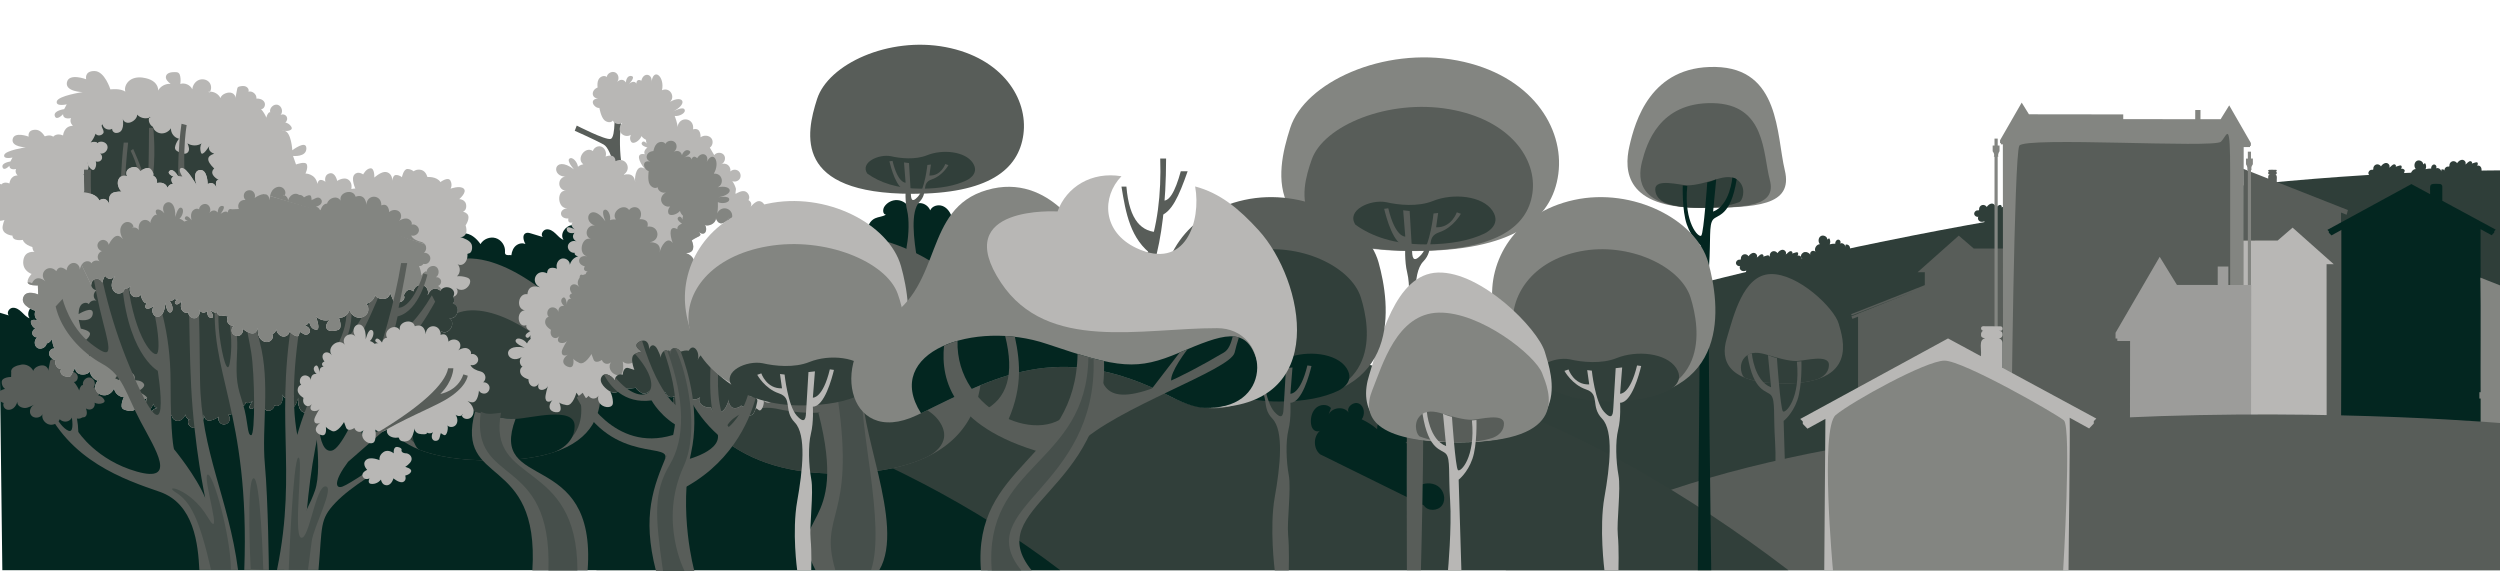 <?xml version="1.0" encoding="UTF-8"?>
<svg id="anima2" xmlns="http://www.w3.org/2000/svg" width="451.56mm" height="105.83mm" viewBox="0 0 1280 300">
  <defs>
    <style>
      .cls-1 {
        fill: #252125;
      }

      .cls-2 {
        fill: #585d59;
      }

      .cls-3 {
        fill: #032620;
      }

      .cls-4 {
        fill: #838581;
      }

      .cls-5 {
        fill: #313f3a;
      }

      .cls-6 {
        fill: #2f3e39;
      }

      .cls-7 {
        fill: #9c9c9a;
      }

      .cls-8 {
        fill: #b8b7b5;
      }

      .cls-9 {
        fill: #464f4b;
      }
    </style>
  </defs>
  <g>
    <path class="cls-6" d="M905.52,140.64c-.78.23-1.59.46-2.4.33s-1.6-.71-1.68-1.52c-.57.54-1.2,1.11-1.98,1.19s-1.66-.64-1.43-1.39c-.79.52-1.6,1.14-2.54,1.13-.94,0-1.88-1.09-1.35-1.87-.81.37-1.8.46-2.56,0s-1.13-1.57-.61-2.3c-.92.29-2.01-.41-2.14-1.37s.74-1.91,1.71-1.88c.27,0,.6.05.74-.17.08-.12.06-.28.05-.43-.04-.93.62-1.86,1.51-2.12.9-.26,1.95.16,2.41.97.64-.94,1.63-1.78,2.76-1.73,1.13.05,2.12,1.47,1.44,2.37.52-.19.9-.64,1.3-1.02s.92-.73,1.47-.65.96.83.56,1.22c.63-.19,1.25-.38,1.88-.57.28-.08.58-.16.85-.04.6.28.37,1.18.04,1.75.58-.29,1.32-.03,1.73.46.41.49.55,1.17.54,1.81,0,.79-.27,1.67-.98,2.02.75.37,1.27,1.17,1.3,2s-.4,1.67-1.11,2.11"/>
    <path class="cls-6" d="M1268.31,92.99c-.78.23-1.59.46-2.4.33s-1.6-.71-1.68-1.52c-.57.54-1.2,1.11-1.98,1.19s-1.66-.64-1.43-1.39c-.79.52-1.6,1.14-2.54,1.13s-1.88-1.09-1.35-1.87c-.81.37-1.8.46-2.56,0s-1.13-1.57-.61-2.3c-.92.29-2.01-.41-2.14-1.37-.13-.95.74-1.91,1.71-1.88.27,0,.6.05.74-.17.08-.12.06-.28.05-.43-.04-.93.62-1.86,1.51-2.12.9-.26,1.95.16,2.41.97.64-.94,1.63-1.78,2.76-1.73,1.13.05,2.12,1.47,1.44,2.37.52-.19.9-.64,1.3-1.02s.92-.73,1.47-.65.96.83.56,1.22c.63-.19,1.25-.38,1.88-.57.28-.08.58-.16.85-.04.6.28.37,1.18.04,1.75.58-.29,1.32-.03,1.73.46.41.49.55,1.17.54,1.81,0,.79-.27,1.67-.98,2.02.75.37,1.27,1.17,1.3,2s-.4,1.67-1.11,2.11"/>
    <path class="cls-6" d="M1027.5,115.4c-.78.23-1.59.46-2.4.33-.8-.13-1.6-.71-1.68-1.52-.57.54-1.2,1.11-1.98,1.19s-1.66-.64-1.43-1.39c-.79.52-1.6,1.14-2.54,1.13s-1.88-1.09-1.35-1.87c-.81.37-1.8.46-2.56,0s-1.13-1.57-.61-2.3c-.92.29-2.01-.41-2.14-1.37-.13-.95.74-1.91,1.71-1.88.27,0,.6.05.74-.17.08-.12.06-.28.05-.43-.04-.93.62-1.86,1.51-2.12s1.95.16,2.41.97c.64-.94,1.63-1.78,2.76-1.73,1.13.05,2.12,1.47,1.44,2.37.52-.19.9-.64,1.3-1.02s.92-.73,1.47-.65.96.83.56,1.22c.63-.19,1.25-.38,1.88-.57.28-.08.58-.16.85-.04.6.28.37,1.18.04,1.75.58-.29,1.32-.03,1.73.46s-.22,1.17-.22,1.81c0,.79.49,1.67-.21,2.02.75.37.5,1.16.54,2s.36,1.67-.35,2.11"/>
    <path class="cls-6" d="M1229.34,94.61c-.78.23-1.59.46-2.4.33s-1.6-.71-1.68-1.52c-.57.54-1.2,1.11-1.98,1.19s-1.66-.64-1.43-1.39c-.79.52-1.6,1.14-2.54,1.13-.94,0-1.88-1.09-1.35-1.87-.81.37-1.8.46-2.56,0s-1.13-1.57-.61-2.3c-.92.29-2.01-.41-2.14-1.37s.74-1.91,1.71-1.88c.27,0,.6.05.74-.17.08-.12.06-.28.05-.43-.04-.93.62-1.86,1.51-2.12.9-.26,1.95.16,2.41.97.64-.94,1.63-1.78,2.76-1.73,1.13.05,2.12,1.47,1.44,2.37.52-.19.9-.64,1.3-1.02s.92-.73,1.47-.65.96.83.56,1.22c.63-.19,1.25-.38,1.88-.57.28-.08.58-.16.85-.04.6.28.37,1.18.04,1.75.58-.29,1.32-.03,1.73.46s-.22,1.17-.22,1.81c0,.79.49,1.67-.21,2.02.75.37.5,1.16.54,2s.36,1.67-.35,2.11"/>
    <g>
      <path class="cls-6" d="M920.33,139.06c-.78.23-1.59.46-2.4.33s-1.6-.71-1.68-1.52c-.57.54-1.2,1.11-1.98,1.19s-1.66-.64-1.43-1.39c-.79.52-1.6,1.14-2.54,1.13s-1.88-1.09-1.35-1.87c-.81.37-1.8.46-2.56,0-.76-.46-1.13-1.57-.61-2.3-.92.29-2.01-.41-2.14-1.37s.74-1.91,1.71-1.88c.27,0,.6.05.74-.17.08-.12.06-.28.05-.43-.04-.93.62-1.86,1.51-2.12.9-.26,1.95.16,2.41.97.64-.94,1.63-1.78,2.76-1.73,1.13.05,2.12,1.47,1.44,2.37.52-.19.9-.64,1.3-1.02s.92-.73,1.47-.65.96.83.56,1.22c.63-.19,1.25-.38,1.88-.57.28-.08.58-.16.85-.04.6.28.37,1.18.04,1.75.58-.29,1.32-.03,1.73.46s.55,1.17.54,1.81c0,.79-.27,1.67-.98,2.02.75.37,1.27,1.17,1.3,2s-.4,1.67-1.11,2.11"/>
      <path class="cls-6" d="M791.28,167.36c-.85-.4-1.42-1.32-1.4-2.26-.99.19-2.08-.44-2.41-1.4s.13-2.12,1.03-2.58c-.43-.41-.39-1.11-.19-1.67.25-.72.75-1.39,1.47-1.65.72-.26,1.64.01,1.95.71.25-.63.88-1.1,1.56-1.16s1.38.31,1.72.89c.34-.76,1.12-1.31,1.95-1.37s1.68.37,2.12,1.07c.28.44.25,1.2-.26,1.26.51.33,1.17.33,1.73.59.8.37,1.3,1.31,1.16,2.18s-.92,1.6-1.8,1.69c.31.62.16,1.44-.36,1.91s-1.35.53-1.93.16c-.21-.13-.44-.33-.68-.25-.2.07-.29.3-.38.49-.55,1.18-2.33,1.54-3.3.66-.14.53-.64.95-1.18.99"/>
    </g>
    <path class="cls-6" d="M943.23,132.72c1.46-.32,2.32-2.18,1.63-3.5.14.4.68.56,1.08.41s.69-.51.89-.89c.41-.76.58-1.7.23-2.48-.35-.79-1.33-1.31-2.12-.96-.05.45-.1.91-.15,1.36.27-1.37-1.49-2.63-2.71-1.95.75-.6.07-2.03-.89-2.01s-1.65,1.12-1.48,2.07c-.98-.02-1.96.09-2.9.34.48-.98.38-2.21-.24-3.1-.37.15-.7.38-.98.67.09-1.56-2.05-2.61-3.36-1.77s-1.45,2.93-.44,4.12c-1.78.06-3.08,2.28-2.27,3.86-.55-.58-1.57-.63-2.18-.1-.61.52-.71,1.54-.21,2.17,0-.14-.06-.28-.13-.4-.6-.99-1.77-1.68-2.91-1.52-1.15.16-2.14,1.28-1.97,2.43s1.63,1.95,2.61,1.33"/>
    <path class="cls-6" d="M1248.33,94.24c1.46-.32,2.32-2.18,1.63-3.5.14.4.68.56,1.08.41s.69-.51.89-.89c.41-.76.58-1.7.23-2.48-.35-.79-1.33-1.31-2.12-.96-.05.45-.1.91-.15,1.36.27-1.37-1.49-2.63-2.71-1.95.75-.6.07-2.03-.89-2.01-.96.02-1.65,1.12-1.48,2.07-.98-.02-1.96.09-2.9.34.48-.98.38-2.21-.24-3.1-.37.15-.7.38-.98.67.09-1.56-2.05-2.61-3.36-1.77s-1.45,2.93-.44,4.12c-1.78.06-3.08,2.28-2.27,3.86-.55-.58-1.57-.63-2.18-.1s-.71,1.54-.21,2.17c0-.14-.06-.28-.13-.4-.6-.99-1.77-1.68-2.91-1.52-1.15.16-2.14,1.28-1.97,2.43s1.63,1.95,2.61,1.33"/>
    <path class="cls-6" d="M788.13,175.99c.31-1.33-.53-2.82-1.83-3.24.58.08,1.02-.62.91-1.2s-.56-1.02-.99-1.42c-.34.11-.67.22-1.01.34.49-.46.44-1.37-.1-1.77s-1.42-.21-1.73.39c-.02-.97-1.2-1.66-2.1-1.31-.9.35-1.34,1.5-1.03,2.41-.79-.54-1.92-.52-2.69.05-.02-.74-.56-1.44-1.28-1.66s-1.55.08-1.97.69c.26-1.23.31-2.89-.87-3.33.59-.18,1.01-.8.96-1.41-.05-.61-.57-1.16-1.18-1.23-.67-.08-1.42.31-1.97-.07-.55-.37-.49-1.23-.92-1.72-.43-.49-1.25-.47-1.8-.11s-.88.97-1.14,1.57c-.07-.76-1.13-1.13-1.75-.7s-.77,1.35-.46,2.05c.3.7.95,1.19,1.62,1.53-.73-.06-1.2.89-.97,1.58.23.7.87,1.16,1.47,1.57-.75.19-1.43.62-1.93,1.2-.9-1.24-3.17-.99-3.77.43-.37-.82-.73-1.64-1.1-2.45.81.26,1.64-.73,1.37-1.54-.26-.81-1.3-1.18-2.1-.89.02-1.23-.64-2.45-1.68-3.12.52-.82.09-2.08-.83-2.41s-2.05.38-2.16,1.35c-.06.55.08,1.25-.4,1.52,0-.91-1.13-1.61-1.95-1.2.39-.55.01-1.4-.62-1.62s-1.37.12-1.76.67c-.39.55-.49,1.25-.45,1.92.03.52.16,1.05.5,1.44s.96.56,1.4.29c-.46.69,0,1.71.75,2.04s1.66.11,2.36-.32c.36.92.97,1.74,1.76,2.35-.79-.02-.94,1.11-.82,1.89-1.01.1-2.02.21-3.03.31.41-1.16-.27-2.8-1.5-2.76-.69.02-1.28.58-1.55,1.21-.27.64-.29,1.35-.31,2.04-.04-1.05-1.07-1.95-2.12-1.84s-1.87,1.2-1.69,2.24c-.44-.7-1.68-.07-1.69.77s.69,1.48,1.37,1.96c-.51,1.42,1.19,3.07,2.6,2.51l9.35,6.61"/>
  </g>
  <path class="cls-6" d="M1285.63,291.96l1.31-204.75c-260.13,0-629.64,96.26-781.38,204.75h780.08Z"/>
  <g>
    <path class="cls-2" d="M1048.34,139.4v-12.13s-18.16,0-18.16,0c0-1,0-3.71,0-4.66h-2.69c0,.94,0,3.68,0,4.66h-16.92s-7.66-6.63-7.66-6.63l-21.08,18.74h3.68s0,6.61,0,6.61l-37.71,14.87.3.67,32.8-12.74c-7.24,2.91-22.39,8.95-29.56,11.76v.07s-3.41,1.37-3.41,1.37l.53,1.27,2.88-1.14v5.1s-.01,66.21-.01,66.21h50.01s0,0,0,0h49.29c.07-.75-.13-86.68.07-87.37h.03s0-1.13,0-1.13l-2.39.94v-6.46Z"/>
    <g>
      <path class="cls-2" d="M1202.16,107.56l-36.43-14.37c-.19-.83.61-3.87-.94-3.81,1.04.29,1.35-1.45.3-1.53.65.21.93-.83.26-.91-.32.15-4.15-.38-4.01.38-.07.41.27.59.64.53-.48,0-.7.47-.64.89-.03.98,1.64.55,2.19.64-1.89-.12-2.35.1-2.19,2.08l-12.83-5.06v1.12s.03.01.03.01c.21.47,0,145.27.07,145.87h50.01s0-124.58,0-124.58l2.88,1.14.65-2.41Z"/>
      <path class="cls-8" d="M1194.91,135.29l-21.08-18.74-7.66,6.62-37.78.02c.02,4.72.05,102.86.06,110.21h62.83s-.05-98.11-.05-98.11h3.68Z"/>
    </g>
    <g>
      <path class="cls-4" d="M1148.63,233.48h.03s-.03-.07-.03-.07h-61.7s0,0,0,0h0s-61.5,0-61.5,0v.07s0,0,0,0h0s.16,0,.16,0l-.11-159.59h-.99s0-.61,0-.61h1s-1.45,0-1.45,0v-1.46s1.45,0,1.45,0h-1.45s11.09-19.28,11.09-19.28l3.71,5.98,48.28.06v2.41l36.85.05c0-1.01.01-3.72.02-4.7h2.69c0,.97-.01,3.7-.02,4.7h10.32s4.4-7.09,4.4-7.09l11.09,19.28v1.46s-2.87,0-2.87,0h2.42s0,.62,0,.62h-3.23s-.13,158.16-.13,158.16Z"/>
      <path class="cls-4" d="M1152.53,81.2v-3.54h-1.62v3.54h-.94v2.94s1.06,1.34.61,2.77h.34v146.51h1.62V86.9h.37c-.66-1.33.58-2.77.58-2.77v-2.94h-.94Z"/>
      <path class="cls-4" d="M1022.82,70.98h-1.62v3.54h-.94v2.94s1.24,1.43.58,2.77h.37v153.18h1.62V80.22h.34c-.45-1.42.61-2.77.61-2.77v-2.94h-.94v-3.54Z"/>
    </g>
    <path class="cls-2" d="M1029.84,219.24s1.36-139.87,4.07-144.63,99.81,1.36,103.21-2.04,4.75-12.22,4.75,16.3v131.73"/>
    <path class="cls-7" d="M1152.65,145.93h-11.72c0-2.03,0-7.52.01-9.45h-5.44c0,1.9,0,7.44-.01,9.43l-20.87-.02-8.83-14.39-22.61,38.89v2.96s5.87,0,5.87,0h-4.96s0,1.24,0,1.24h6.54s-.09,58.83-.09,58.83h62s.1-71.12.12-87.49Z"/>
    <path class="cls-3" d="M1250.49,102.79v-7.26c.01-.74-.58-1.34-1.32-1.34-5.71-.27-4.91-.03-4.92,5.24l-9.58-5.18-43.04,23.45.75.74v.7l1.35,1.39,5.23-2.86c.15,26.44-.15,88.71-.33,115.74h71.51s-.06-116.08-.06-116.08l5.67,3.12,1.35-1.42v-.7l.74-.75-27.34-14.78Z"/>
    <path class="cls-4" d="M1345.85,173.2l.42-.96-51.81-20.43c-.27-1.19.88-5.51-1.33-5.42-2.66.21-5.46-1.11-4.9,2.96l-18.25-7.2v1.59s.05.02.05.02c.28,13.23.01,44.14.11,57.05h-.67s0,3.26,0,3.26h.67s0,29.34,0,29.34h68.99c.39,0,1.76,0,2.14,0v-29.37s1.16,0,1.16,0v-3.59s-1.16,0-1.16,0c0-5.16,0-21.53,0-26.41l4.1,1.62.76-1.81-.25-.66Z"/>
  </g>
  <path class="cls-2" d="M1285.63,291.96l1.31-74.81s-364.29-33.68-516.03,74.81h514.72Z"/>
  <path class="cls-5" d="M305.28,291.96c196.95-144.69,399.69-160.89,610.41,0H305.28Z"/>
  <path class="cls-3" d="M1.17,291.96L-.14,185.08c83.76-34.15,368.84-26.07,542.95,106.87H1.17Z"/>
  <path class="cls-6" d="M858.6,140.79l-.58.62-2.45-1.35c.07,2.53-.13,15.75-.14,19.22-.16,0-.75,0-.93,0h-29.87s.15-19.08.15-19.08l-2.27,1.24-.58-.6v-.3l-.32-.32,18.64-10.16,4.15,2.24c.12-1.24-.56-2.54,1.36-2.27-.34-.06-1.37.2-1.35-.4-.04-.26.1-.55.4-.55-.4.13-.57-.52-.15-.56,0,0,2.23.02,2.23.02.18,0,.26.17.23.33,0,.35-.57.2-.77.23h0c.3-.02.78-.02.77.4.06.37-.23.61-.58.54.32,0,.58.26.57.58v3.14s11.84,6.4,11.84,6.4l-.32.32v.3Z"/>
  <g>
    <path class="cls-3" d="M269.11,150.8c2.5.73,5.1,1.47,7.67,1.08,2.57-.4,5.12-2.27,5.39-4.86,1.82,1.74,3.83,3.57,6.33,3.83,2.5.26,5.33-2.03,4.57-4.43,2.52,1.66,5.1,3.66,8.12,3.64,3.01-.01,6.02-3.48,4.32-5.97,2.58,1.2,5.76,1.49,8.19.02s3.61-5.03,1.95-7.34c2.94.92,6.43-1.31,6.84-4.36s-2.37-6.12-5.44-6.02c-.85.03-1.91.17-2.36-.55-.25-.4-.19-.91-.16-1.38.14-2.99-1.96-5.94-4.83-6.78-2.87-.84-6.24.51-7.73,3.1-2.05-3-5.19-5.7-8.82-5.54-3.63.16-6.78,4.67-4.61,7.58-1.67-.61-2.87-2.04-4.15-3.27s-2.94-2.35-4.7-2.09c-1.76.26-3.08,2.65-1.81,3.89-2-.61-4.01-1.21-6.01-1.82-.89-.27-1.87-.53-2.71-.15-1.92.88-1.18,3.76-.15,5.6-1.84-.92-4.21-.11-5.54,1.46-1.32,1.58-1.76,3.73-1.75,5.79.01,2.52.86,5.34,3.12,6.47-2.39,1.18-4.05,3.72-4.18,6.38-.13,2.67,1.28,5.35,3.54,6.76"/>
    <path class="cls-3" d="M-4.29,190.96c2.5.73,5.1,1.47,7.67,1.08,2.57-.4,5.12-2.27,5.39-4.86,1.82,1.74,3.83,3.57,6.33,3.83,2.5.26,5.33-2.03,4.57-4.43,2.52,1.66,5.1,3.66,8.12,3.64,3.01-.01,6.02-3.48,4.32-5.97,2.58,1.2,5.76,1.49,8.19.02s3.61-5.03,1.95-7.34c2.94.92,6.43-1.31,6.84-4.36.41-3.05-2.37-6.12-5.44-6.02-.85.03-1.91.17-2.36-.55-.25-.4-.19-.91-.16-1.38.14-2.99-1.96-5.94-4.83-6.78-2.87-.84-6.24.51-7.73,3.1-2.05-3-5.19-5.7-8.82-5.54-3.63.16-6.78,4.67-4.61,7.58-1.67-.61-2.87-2.04-4.15-3.27-1.29-1.22-2.94-2.35-4.7-2.09-1.76.26-3.08,2.65-1.81,3.89-2-.61-4.01-1.21-6.01-1.82-.89-.27-1.87-.53-2.71-.15-1.92.88-1.18,3.76-.15,5.6-1.84-.92-4.21-.11-5.54,1.46-1.32,1.58.69,3.73.7,5.79.01,2.52-1.59,5.34.67,6.47-2.39,1.18-1.61,3.72-1.74,6.38-.13,2.67-1.17,5.35,1.09,6.76"/>
    <g>
      <path class="cls-3" d="M213.13,155.01c2.5.73,5.1,1.47,7.67,1.08,2.57-.4,5.12-2.27,5.39-4.86,1.82,1.74,3.83,3.57,6.33,3.83,2.5.26,5.33-2.03,4.57-4.43,2.52,1.66,5.1,3.66,8.12,3.64,3.01-.01,6.02-3.48,4.32-5.97,2.58,1.2,5.76,1.49,8.19.02s3.61-5.03,1.95-7.34c2.94.92,6.43-1.31,6.84-4.36s-2.37-6.12-5.44-6.02c-.85.03-1.91.17-2.36-.55-.25-.4-.19-.91-.16-1.38.14-2.99-1.96-5.94-4.83-6.78-2.87-.84-6.24.51-7.73,3.1-2.05-3-5.19-5.7-8.82-5.54-3.63.16-6.78,4.67-4.61,7.58-1.67-.61-2.87-2.04-4.15-3.27-1.29-1.22-2.94-2.35-4.7-2.09-1.76.26-3.08,2.65-1.81,3.89-2-.61-4.01-1.21-6.01-1.82-.89-.27-1.87-.53-2.71-.15-1.92.88-1.18,3.76-.15,5.6-1.84-.92-4.21-.11-5.54,1.46-1.32,1.58-1.76,3.73-1.75,5.79.01,2.52.86,5.34,3.12,6.47-2.39,1.18-4.05,3.72-4.18,6.38s1.28,5.35,3.54,6.76"/>
      <path class="cls-3" d="M477.66,136c2.72-1.26,4.56-4.22,4.49-7.21,3.18.6,6.64-1.4,7.7-4.45,1.06-3.05-.41-6.78-3.28-8.27,1.38-1.3,1.25-3.55.62-5.33-.81-2.3-2.4-4.46-4.69-5.3-2.29-.84-5.26.02-6.24,2.26-.8-2.03-2.81-3.53-4.98-3.7s-4.4.97-5.52,2.84c-1.08-2.43-3.56-4.18-6.21-4.38-2.65-.2-5.37,1.16-6.8,3.41-.88,1.39-.82,3.85.82,4.04-1.64,1.06-3.75,1.06-5.53,1.87-2.58,1.17-4.18,4.18-3.72,6.97.46,2.79,2.93,5.13,5.74,5.43-1,1.99-.51,4.61,1.14,6.1,1.65,1.49,4.31,1.72,6.18.53.67-.43,1.41-1.04,2.17-.79.65.22.92.96,1.21,1.58,1.76,3.77,7.45,4.93,10.54,2.14.45,1.7,2.04,3.03,3.78,3.19"/>
    </g>
    <path class="cls-3" d="M675.96,232.64c-3.74-2.95-3.62-9.54.23-12.35-.98.96-2.74.66-3.69-.33s-1.26-2.43-1.32-3.8c-.12-2.75.71-5.69,2.82-7.46,2.12-1.77,5.66-1.88,7.45.21-.49,1.37-.99,2.74-1.48,4.11,1.16-4.31,7.99-5.47,10.51-1.8-1.31-2.79,2.65-5.93,5.39-4.53,2.74,1.4,3.17,5.53,1.34,8.01,2.84,1.31,5.49,3.02,7.87,5.04,0-3.48,2-6.88,5.03-8.58.84.95,1.49,2.08,1.89,3.3,1.92-4.62,9.55-4.63,12.14-.36,2.59,4.28.05,10.44-4.51,12.48,5.02,2.66,5.65,10.87,1.1,14.27,2.4-.89,5.39.4,6.4,2.75,1.01,2.36-.13,5.41-2.43,6.53.18-.42.57-.72.95-.97,3.12-2.01,7.43-2.34,10.51-.27,3.08,2.07,4.34,6.68,2.26,9.75-2.08,3.07-7.42,3.31-9.38.16"/>
  </g>
  <g>
    <g>
      <path class="cls-2" d="M251.69,235.74c-53.26,0-60.39-21.6-54-42.51,6.39-20.91,15.32-60.13,41.36-60.89,26.04-.77,60.13,32.15,64.34,46.71,4.21,14.56,18.77,56.69-51.7,56.69Z"/>
      <path class="cls-5" d="M251.69,235.74c-43.81,0-49.68-16.05-44.43-31.59,5.26-15.54,12.6-44.68,34.03-45.25,21.43-.57,49.47,23.89,52.93,34.71,3.47,10.82,15.44,42.13-42.54,42.13Z"/>
      <path class="cls-3" d="M215.19,230.45c8.57,3.32,20.43,5.28,36.5,5.28,13.21,0,23.44-1.48,31.3-3.98,0,0,11.21-3.29,11.21-13.63s-22.67-3.89-30.26-3.63c-7.59.26-19.36-3.24-27.31-5.64-7.96-2.4-16.54-4.16-22.42,2.76-6.07,7.14-2.14,18.43.99,18.85Z"/>
      <path class="cls-2" d="M272.55,292.04c3.81-60.38-39.7-42.43-29.37-81.26,7.02,1.99,15.06,3.9,20.76,3.71-14.22,37.8,41.67,14.34,36.9,77.55"/>
      <path class="cls-9" d="M280.78,292.04c1.97-60.38-39.94-42.43-34.61-81.26,3.62,1.99,7.4.76,10.34.57-7.33,37.8,39.11,22.93,39.11,80.69"/>
    </g>
    <g>
      <path class="cls-2" d="M427.97,242.47c-55.54,0-77.96-32.77-81.41-58.99-3.45-26.22,14.49-62.44,56.92-65.54,42.43-3.1,85.89,14.14,94.17,40.01,8.28,25.87,17.25,84.51-69.68,84.51Z"/>
      <path class="cls-5" d="M372.91,226.95c12.8,9.25,30.76,15.52,55.06,15.52,20.28,0,35.34-3.19,46.41-8.41,0,0,14.6-6.24,6.69-18.1-7.91-11.86-31.11-14.13-46.93-7.74-11.99,4.84-27.32,3.22-36.95.97-12.57-2.4-31.77,6.35-24.29,17.77Z"/>
      <path class="cls-2" d="M450.22,291.85c13.69-23.38-12.17-74.49-8.24-96.36l-22.93,16.04c15.96,61.79-17.02,50.7-1.55,80.32"/>
      <path class="cls-9" d="M446.01,291.85c7.67-23.38-6.82-74.49-4.62-96.36l-12.35,9.35c8.95,61.79-10.04,57.39-1.37,87.01"/>
    </g>
  </g>
  <g>
    <g>
      <path class="cls-2" d="M366.54,155.74c0-28.84,6.26-26.75,5.12-48.57l3.98-.76s.95,11.95-1.33,18.97c0,0,8.92-3.6,11-15.56h1.52s-.89,10.84-10.15,20.3"/>
      <path class="cls-2" d="M318.55,58.61s-3.3,16.88,1.29,33.39l-3.76.95s-2.54-16.5-7.06-18.97c-4.52-2.47-14.76-7.02-14.76-7.02l1.02-2.66s14.72,7.59,17.38,6.83,1.9-15.18,1.9-15.18l3.98,2.66Z"/>
      <path class="cls-8" d="M303.57,77.36c-3.87-2.82-8.79,3.92-4.92,6.74-1.76.32-2.75,1.28-2.75,1.28-.23-2.36-2.85-5.39-4.38-4.14-1.53,1.25,2.35,5.48,2.35,5.48-10.74-8.11-12.21,4.61-3.42,3.66-5.04-.44-5.67,6.85-.63,7.29-5.06-.63-4.56,9.44.79,8.96-4.79.36-4.4,5.58.39,5.23-.59,2.6,1.83,2.27,2.18,1.94-1.74,2.04,1.16,3.67,1.41,3.8,0,0-4.66-2.63-4.45-.18.22,2.49,3.58,1.97,3.96,1.78-2.24,2.85,1.15,4.49,1.15,4.49-1.7-.93-4.16.24-4.5,2.15-.35,1.91,1.54,3.87,3.46,3.59,0,0-.43,1.34,1.81,1.82,0,0-3.16.53-4.3,4.29l-.07-.79c.06.25.09.52.07.79-.03-.26-.05-.53-.07-.79-.42-1.68-2.5-2.87-4.22-2.29-1.97.67-2.97,3.17-2.27,5.13,0,0-4.85-2.11-5.08,2.35-5.38-2.73-9.02,4.46-3.64,7.19,0,0-5.89-2.39-6.41,3.51-4.73-.79-6.1,7.44-1.37,8.23-4.82.53-3.61,9.45.87,7.58,0,0-.78,1.74,2.03,3.07,0,0-3.44,1.64-2.27,3.03s2.43-1.05,2.43-1.05c-.41.94-.02,2-.02,2-1.43,1.07-1.89,2.37-1.89,2.37-1.26-2.01-4.96-3.55-5.77-1.75s4.55,3.85,4.55,3.85c-13.23-2.46-8.87,9.57-1.43,4.81-1.49,1.24-1.31,3.95.34,4.98-1.51.73-1.57,3.04-.52,4.35.88,1.11,2.23,1.67,3.6,2.11-.14,3.73,3.79,5.15,5.26,1.97-1.7,4.79,3.84,3.95,4.7,1.37,0,0-1.54,4.81-1.28,6.41.47,2.95,3.21,1.32,3.57.83-3.3,4.2-.47,6.5,2.6,6.26,3.07-.24.85-5.03.85-5.03,0,0,.61.86,3.8,1.4,3.19.54,5.03-6.38,5.03-6.38l1.76,2.48c1.76,2.48,4.49-.88,4.49-.88.54.88,1.56,1.44,2.59,1.41,1.03-.03,2.02-.64,2.51-1.55-.54,1.26-.27,2.8.54,3.9.82,1.1,2.13,1.79,3.49,1.99,1.19.18,2.64-.13,3.13-1.23.19-.44.2-.93.18-1.41-.08-1.81-.54-3.61-1.35-5.23,2.15,1.17,5.2.15,6.21-2.08,2.94.9,6.9.13,6.9.13,0,0,.25,1.02,3.02,2.69,2.77,1.67,7.01-4.1,7.01-4.1l.73,2.95c.73,2.95,4.5.82,4.5.82.18,1.02.93,1.91,1.9,2.26.97.35,2.12.14,2.9-.53-.97.98-1.28,2.5-.92,3.83.36,1.33,1.33,2.44,2.52,3.13,1.04.61,2.51.84,3.37,0,.34-.34.53-.8.69-1.25.59-1.72.81-3.56.66-5.36,1.57,1.88,4.78,2.04,6.54.33-.57.81-.55,1.94-.1,2.82.45.88,1.27,1.53,2.17,1.94,1.08.49,2.3.67,3.48.53l.22.58c.23,2.08,3.55,2.26,5.02,1.64,2.17-.91,3.29-4.25,3.95-6.33-.43,1.37.65,3.81,2.01,4.29,1.36.48,3.39-.12,4.24-1.18.89.81,2.35.89,3.32.17-.89,1.28-1.38,3.17-.29,4.29.74.76,2.09.8,2.87.08.93-.85,1.59-3.24,1.63-3.36,0,0,.95.82,1.47,1.16,1.73,1.13,3.11-4.09,2.42-4.93,1.19,1.46,3.62,1.45,4.83.02,1.23-1.44.22-5.32.22-5.32,0,0,2.3,1.22,3.45.73.11-.34.38-.6.57-.32-.18.13-.37.23-.57.32-.06.17-.08.34-.03.5.64,1.68,2.99,2.26,4.53,1.34s2.21-2.91,1.93-4.69c-.28-1.77-1.36-3.33-2.64-4.58,1.01.67,2.2,1.34,3.36,1.01.95-.27,1.6-1.13,2.06-2,.65-1.2,1.09-2.5,1.31-3.85.54,1.38,2.2,2.22,3.63,1.85s2.46-1.92,2.25-3.39c-.21-1.47-1.63-2.67-3.11-2.63,1.05-.69,1.65-2,1.49-3.24-.16-1.24-1.07-2.36-2.26-2.76,1.73.88,4.15-.36,4.44-2.28.29-1.92-1.65-3.82-3.56-3.49l1.12-4.32c1.69.38,3.69-.95,3.93-2.74.28-2.06-1.5-4.07-3.57-4.33,0,0,4.06-3.39.18-5.6,4.85-3.59.05-10.07-4.8-6.48,0,0,4.78-4.2-.27-7.3,2.82-3.87-3.92-8.79-6.74-4.92-.32-1.76-1.28-2.75-1.28-2.75,2.36-.23,5.39-2.85,4.14-4.38-1.25-1.53-5.48,2.35-5.48,2.35,8.11-10.74-4.61-12.21-3.66-3.42.44-5.04-6.85-5.67-7.29-.63.63-5.06-9.44-4.56-8.96.79-.36-4.79-5.58-4.4-5.23.39-2.6-.59-2.27,1.83-1.94,2.18-2.04-1.74-3.67,1.16-3.8,1.41,0,0,2.63-4.66.18-4.45-2.49.22-1.97,3.58-1.78,3.96-2.85-2.24-4.49,1.15-4.49,1.15.93-1.7-.24-4.16-2.15-4.5-1.91-.35-3.87,1.54-3.59,3.46,0,0-1.34-.43-1.82,1.81,0,0-.53-3.16-4.29-4.3,1.93-.11,3.33-.75,3.66-2.4.28-1.39-.16-2.78-.7-4.11,2.95-2.29,6.06-2.02,3.49-4.39,4.04,3.09,4.94-2.44,2.75-4.05.54,1.63,5.87.71,6.17-2.94,0,0,.91,3.65,3.89,2.35s2.39-2.67,2.39-2.67c0,0,1.78,4.11,5.61,4.11s4.29-2.69,4.29-2.69c0,0,4.11,3.56,6.8,2.46,2.69-1.09,1.73-3.1,1.73-3.1,0,0,2.6,4.33,5.98,3.28,3.38-1.05,1.3-3.77,1.3-3.77,1.56-.05,3.37-.78,3.62-2.31.17-1.05-.6-2.15-1.64-2.36-1.23-.24-3.45.93-3.45.93,0-.25-.12-1.5-.16-2.12-.12-2.06-5.14-.06-5.4.99.47-1.83-.99-3.77-2.86-3.9-1.88-.13-4.41,2.98-4.41,2.98,0,0,1.37-2.04-1.05-3.48.97-1.51.04-3.74-1.62-4.44-1.65-.69-4.14.75-4.92,1.23-.39-.36.33-1.93.04-2.87-.39-1.3-1-2.54-1.79-3.65,1.36.6,3.12.02,3.87-1.26.75-1.28.38-3.1-.81-3.99-1.19-.89-3.04-.74-4.06.34.25-1.23-.25-2.58-1.24-3.34-.99-.77-2.43-.91-3.55-.35,1.85-.6,2.68-3.19,1.53-4.75-1.15-1.56-3.87-1.53-4.99.05l-2.26-3.85c1.46-.93,1.93-3.28.84-4.72-1.26-1.66-3.94-1.82-5.59-.54,0,0,.47-5.27-3.83-4.09.89-5.96-7.08-7.15-7.97-1.19.1-1.78-1.42-5.67-1.42-5.67,2.35.33,5.9-1.52,5.05-3.29s-5.88,1.01-5.88,1.01c8.59-4.42,4.5-9.21-2.76-4.19,4.63-2.02,1.71-8.72-2.92-6.7,1.54-6.99-4.51-12.14-5.44-3.76,1.02-4.7-4.1-5.81-5.12-1.11-2.33-1.3-2.7,1.11-2.47,1.54-1.46-2.25-3.85.08-4.04.28,0,0,3.85-3.73,1.44-4.22-2.45-.5-2.91,2.88-2.83,3.29-2.1-2.95-4.63-.17-4.63-.17,1.38-1.37.95-4.05-.78-4.93s-4.15.38-4.42,2.3c-1.27-1.1-3.41-.22-4.19,1.26-.66,1.25-.64,2.71-.5,4.14-3.47,1.36-3.21,5.53.3,5.6-5.07.36-2.08,5.1.62,4.85,0,0,.78,4.61,2.54,6.25,1.23,1.14,3.41,1.56,4.37.19.74,1.79,3.39,2.41,4.86,1.14-3.83,4.55,1.23,8.26,4.34,6.18,0,0-.99,1.99.18,3.58s4.46-.69,5.27-2.92c0,0,.73,1.18,2.35,1.92,0,0-.16,1.12.44,1.96,0,0-1.75-2.12-2.6-.52s2.85,2.48,2.85,2.48c-2.46,1.89-1.34,3.43-1.34,3.43-4.77-.89-3.14,3.68-.11,7.47-3.9-2.78-5.25,3.63-4.85,6.79-.51-5.9-6.41-3.51-6.41-3.51,5.38-2.73,1.74-9.92-3.64-7.19-.23-4.46-5.08-2.35-5.08-2.35.7-1.96-.3-4.46-2.27-5.13-1.71-.58-3.79.61-4.22,2.29"/>
      <path class="cls-4" d="M355.3,170.95c.7-1.23.72-2.69.62-4.13,3.51-1.25,6.39-.03,4.69-3.09,2.61,3.81,4.97.06,4.2-2.31,1.16,1.18,5.24,1.34,6.46-1.54,0,0-.27,3.75,2.96,3.45,3.23-.3,3.11-1.79,3.11-1.79,0,0,.41,4.46,4.05,5.65s4.91-1.22,4.91-1.22c0,0,2.79,4.66,5.69,4.46,2.9-.2,2.61-2.41,2.61-2.41,0,0,1.12,4.93,4.65,4.98s2.41-3.18,2.41-3.18c1.49.44,3.45.31,4.16-1.07.49-.94.1-2.23-.82-2.75-1.1-.61-3.57-.19-3.57-.19.07-.24.35-1.46.51-2.06.53-2-4.86-1.66-5.44-.75,1.01-1.59.23-3.89-1.5-4.6-1.75-.71-5.12,1.46-5.12,1.46,0,0,1.94-1.51.09-3.63,1.39-1.13,1.2-3.55-.15-4.72-1.36-1.18-4.16-.58-5.06-.36-.26-.47.91-1.73.94-2.72.04-1.36-.16-2.73-.57-4.03,1.11.99,2.96.99,4.07,0,1.11-.99,1.33-2.83.48-4.05-.85-1.22-2.66-1.65-3.96-.94.62-1.09.57-2.53-.13-3.56-.7-1.04-2.02-1.62-3.26-1.44,1.94,0,3.54-2.19,2.93-4.03s-3.2-2.66-4.76-1.51l-.33-1.52c-.08.36-.11.74-.08,1.15-.36-4.79-5.58-4.4-5.23.39-2.6-.59-2.27,1.83-1.94,2.18-1.9-1.63-3.45.8-3.75,1.33.33-.6,2.4-4.57.14-4.37-2.49.22-1.97,3.58-1.78,3.96-2.85-2.24-4.49,1.15-4.49,1.15.93-1.7-.24-4.16-2.15-4.5s-3.87,1.54-3.59,3.46c0,0-1.34-.43-1.82,1.81,0,0-.53-3.16-4.29-4.3,1.93-.11,3.33-.75,3.66-2.4.28-1.39-.16-2.78-.7-4.11,2.95-2.29,6.06-2.02,3.49-4.39,3.66,2.8,4.74-1.49,3.27-3.51,1.47.76,5.39-.36,5.66-3.48,0,0,.91,3.65,3.89,2.35s2.39-2.67,2.39-2.67c0,0,1.37,3.15,4.29,3.93-.1-1.16-.74-2.29-2.83-2.39,2.71-5.39-4.5-9.01-7.2-3.62.65-1.66.42-5.83.42-5.83,2.13,1.04,6.08.4,5.82-1.55-.24-1.81-5.09-1.02-5.8-.89,8.94-1.47,7.24-6.73-.17-5.14,3.61-1.47,2.63-7.4-1.93-6.97,3.51-5.94-.21-12.45-3.62-6.03,1.49-3.69-2.62-5.77-4.9-1.89-1.81-1.96-2.91.22-2.83.69-.64-2.42-3.3-1.3-3.84-1.04.61-.31,4.57-2.39,2.6-3.51-2.18-1.24-3.66,1.83-3.71,2.25-1.07-3.46-4.35-1.61-4.35-1.61,1.73-.87,2.17-3.56.79-4.92-1.37-1.37-4.06-.93-4.92.81-.86-1.44-3.17-1.27-4.38-.11-1.02.98-1.45,2.38-1.77,3.78-3.72.21-4.77,4.26-1.47,5.42-4.93-1.24-3.57,4.2-.93,4.81,0,0-.7,4.63.47,6.73.81,1.47,2.76,2.55,4.1,1.54.15,1.93,2.47,3.35,4.26,2.6-5.06,3.13-1.41,8.23,2.19,7.23,0,0-1.56,1.58-.95,3.46.61,1.87,4.45.73,5.92-1.13,0,0,.32,1.34,1.63,2.56,0,0-.5,1.01-.19,1.99,0,0-1-2.56-2.31-1.3-1.31,1.26,1.94,3.25,1.94,3.25-2.93,1.03-2.34,2.84-2.34,2.84-4.25-2.33-4.13,2.52-2.43,7.06-2.84-3.86-6.12,1.81-6.72,4.94,1.35-5.76-4.99-5.33-4.99-5.33,5.96-.91,4.74-8.88-1.22-7.97,1.17-4.31-4.1-3.81-4.1-3.81,1.27-1.65,1.1-4.33-.56-5.58-1.44-1.09-3.79-.61-4.72.86-2.8-3.89-9.57.98-6.77,4.87-1.77-.25-3.01.35-3.01.35.52-2.31-1.03-6.01-2.87-5.3s.53,5.94.53,5.94c-7.35-10.59-12.56-.39-5.42,2.12-4.02-.68-6.15,5.18-1.85,7.02-4.61-2.18-7.28,7.54-2.04,8.76-4.66-1.16-5.93,3.93-1.26,5.09-1.37,2.29,1.03,2.73,1.47,2.52-2.14,1.3-.32,3.53.09,3.98-.47-.5-3.59-3.7-4.11-1.49-.57,2.44,2.79,2.99,3.21,2.93-3.02,2.01-.31,4.63-.31,4.63-1.33-1.42-4.02-1.07-4.95.64s.26,4.16,2.17,4.49c0,0-.82,1.14,1.16,2.29,0,0-3.17-.48-5.42,2.73.1-.25.16-.51.18-.78.12-1.73-1.48-3.51-3.29-3.49"/>
      <path class="cls-4" d="M374.05,160.96c.92-.76,1.35-2.05,1.07-3.21-.28-1.15-1.25-2.11-2.41-2.37-1.85-.41-4.6-1.54-5.16-3.35,1.72.65,3.87-.76,3.95-2.6.08-1.84-1.95-3.43-3.72-2.92.45-1.52-1.14-3.03-2.73-3.13-1.34-.08-2.59.51-3.77,1.19-.19.16-.41.29-.65.38.21-.13.43-.25.65-.38,1.28-1.03,1.48-3.29.31-4.53-1.36-1.43-3.9-1.31-5.32.07,0,0-.1-5.01-4.03-3.45.22-5.71-7.41-6.01-7.63-.3,0,0-.27-6.02-5.55-4.14-1.19-4.38-8.82-2.32-7.63,2.06-2.36-3.94-8.93-.01-6.56,3.93,0,0-1.73-.49-2.6,2.32,0,0-2-3-3.15-1.72-1.15,1.28,1.32,2.14,1.32,2.14-.94-.26-1.88.26-1.88.26-1.2-1.2-2.48-1.45-2.48-1.45,1.71-1.45,2.65-5.13.86-5.65-1.8-.51-2.99,4.79-2.99,4.79.49-12.2-9.28-7.47-5.31-1.49-2.65-2.81-7.61.41-5.41,4.25-3.26-3.91-9.81,1.55-6.55,5.46-2.87-3.54-6.72-.41-3.86,3.12-2.34.95-.78,2.66-.33,2.74-2.36-.24-2.25,2.49-2.2,3.06-.07-.64-.6-4.85-2.25-3.47-1.82,1.52.4,3.85.75,4.04-3.43-.21-2.87,3.32-2.87,3.32-.19-1.83-2.43-3.11-4.1-2.34s-2.18,3.29-.92,4.64c-1.56.29-2.19,2.39-1.56,3.85.53,1.23,1.63,2.08,2.76,2.83-1.06,3.37,2.18,5.65,4.32,3.11-2.74,3.96,2.53,4.57,3.95,2.42,0,0-2.6,4.02-2.76,5.54-.3,2.82,2.61,2.01,3.06,1.64-4.06,3.02-2.05,5.82.82,6.37,2.86.55,2.03-4.38,2.03-4.38,0,0,.34.94,3.13,2.23s6.18-4.58,6.18-4.58l.99,2.71c.99,2.71,4.33.31,4.33.31.27.94,1.07,1.7,2.02,1.94.95.23,2.01-.08,2.68-.79-.81,1.02-.95,2.49-.47,3.7.48,1.21,1.5,2.16,2.69,2.69,1.05.46,2.45.54,3.17-.35.29-.35.42-.8.52-1.25.38-1.68.4-3.43.07-5.12,1.67,1.61,4.71,1.43,6.19-.36-.45.82-.32,1.88.19,2.66.51.78,1.35,1.31,2.24,1.6,1.07.35,2.24.4,3.33.14l.26.53c.43,1.93,3.57,1.76,4.9,1.03,1.95-1.08,2.67-4.35,3.07-6.37-.26,1.34.91,2.63,2.24,2.94s4.51.59,3.97-.66c.92.67,2.31.59,3.15-.18-.71,1.29-.97,3.13.16,4.07.77.64,2.05.54,2.71-.22.79-.89.63-2.29,1.19-3.33-.04-.04-.1-.06-.14-.1l.18.02s-.02.06-.04.08c.45.38.98.68,1.5.94,1.74.89,2.5-4.17,1.77-4.89,1.27,1.26,3.56.99,4.56-.48,1.01-1.48.69-3.57-.34-5.03.88.81,2.29.91,3.32.33.07-.33.3-.6.5-.36-.15.14-.32.26-.5.36-.04.16-.04.33.03.47.77,1.52,3.05,1.82,4.4.79,1.36-1.02,1.78-2.97,1.34-4.61-.45-1.64-1.62-2.99-2.96-4.04,1.02.53,2.21,1.03,3.27.6.87-.35,1.39-1.23,1.74-2.1.49-1.19.77-2.47.84-3.76.65,1.25,2.3,1.87,3.61,1.36,1.31-.5,2.12-2.07,1.77-3.43-.35-1.36-1.81-2.35-3.2-2.16Z"/>
      <path class="cls-5" d="M384.03,203.08c.3-.99.04-2.12-.67-2.88-.71-.75-1.83-1.09-2.83-.85,1.3-.43,2.27-1.65,2.55-3,.28-1.34-.08-2.78-.83-3.93-.66-1.01-1.85-1.89-3-1.52-.46.15-.83.47-1.18.8-1.3,1.26-2.34,2.8-3.01,4.48-.55-2.39-3.34-3.99-5.68-3.26.87-.46,1.37-1.48,1.37-2.46,0-.99-.44-1.94-1.05-2.71-.74-.93-1.75-1.64-2.86-2.05-.28-7.73-6.9-7.07-9.61-1.51,1.35-4.11-2.39-8.85-4.6-4.6-1.37-.35-2.79.02-4.14.48-2.13-3.06-6.13-1.82-5.38,1.6-1.54-4.84-5.45-.83-4.58,1.74,0,0-1.68-4.77-2.84-5.89-2.16-2.07-3.36.88-3.35,1.5.1-5.34-3.54-5.47-5.85-3.43-2.3,2.04,2.35,4.52,2.35,4.52,0,0-1.01-.32-3.88,1.17-2.87,1.49-.17,8.12-.17,8.12l-2.9-.92c-2.9-.92-3.05,3.41-3.05,3.41-.96-.38-2.11-.21-2.92.44-.8.64-1.23,1.73-1.07,2.75-.33-1.33-4.7-5.41-6.77-2.27-2.07,3.14,2.74,6.87,4.36,7.68,2.15,1.17,5.2.15,6.21-2.08,2.94.9,6.9.13,6.9.13,0,0,.25,1.02,3.02,2.69,2.77,1.67,7.01-4.1,7.01-4.1l.73,2.95c.73,2.95,4.5.82,4.5.82.18,1.02.93,1.91,1.9,2.26.97.35,2.12.14,2.9-.53-.97.98-1.28,2.5-.92,3.83.36,1.33,1.33,2.44,2.52,3.13,1.04.61,2.51.84,3.37,0,.34-.34.53-.8.69-1.25.59-1.72.81-3.56.66-5.36,1.57,1.88,4.78,2.04,6.54.33-.57.81-.55,1.94-.1,2.82.45.88,1.27,1.53,2.17,1.94,1.08.49,2.3.67,3.48.53l.22.58c.23,2.08,3.55,2.26,5.02,1.64,2.17-.91,3.3-4.25,3.95-6.33-.43,1.37.65,3.81,2.01,4.29,1.36.48,3.39-.12,4.24-1.18.89.81,2.35.89,3.32.17-.89,1.28-1.38,3.17-.29,4.29.74.76,2.09.8,2.87.08.93-.85,1.59-3.24,1.63-3.36l.69-2.97c.69-2.97-3.64-2.78-3.64-2.78Z"/>
      <g>
        <path class="cls-2" d="M339.81,236.19c6.71-10.98-25.93,3.05-44.53-32.64l3.05-2.44s15.86,30.81,46.06,21.66l2.55.5"/>
        <path class="cls-2" d="M384.03,203.08c.29-.94.06-2.01-.57-2.76-3.2,12.8-10.4,18.34-10.4,18.34-6.37-7.96-5.76-24.73-5.09-32.39-.36-.22-.73-.41-1.13-.56-.06-1.72-.44-3.02-1.02-3.95l-1.71-.36c-1.79,27.9,1.61,31.3,3.4,40.96,1.79,9.66-19.14,13.82-19.14,13.82l-1.43,15.33c26.7-12.79,36.5-35.23,39.99-47.76-1.09-.75-2.91-.68-2.91-.68Z"/>
        <path class="cls-2" d="M328.84,180.13s-.97-.3-3.7,1.09c17.67,19.8,3.75,28.79-9.99,12.1-.28.55-.39,1.18-.29,1.78-.28-1.12-3.4-4.17-5.62-3.26,2.92,5.58,10.09,15.09,24.36,13.18,0,0,4.98,9.36,16.07,14.55l-.92-10.47c-.01.13-.02.21-.02.21,0,0-10.55-3.87-20.01-34.85-.77.15-1.56.55-2.23,1.15-2.3,2.04,2.35,4.52,2.35,4.52Z"/>
      </g>
    </g>
    <path class="cls-2" d="M343.11,181.69c-.77-2.42-2.13-2.63-3.19-1.91,8.08,23.13,7.61,38.45,1.42,53.24-6.71,16.04-12.81,30.93-5.49,59.3h19.65s-8.37-29.89-1.66-60.54c4.48-20.46-1.1-40.58-5.3-51.7-.02,0-.04.01-.05.02-2.13-3.06-6.13-1.82-5.38,1.6Z"/>
    <path class="cls-9" d="M343.51,181.69c-.43-2.42-1.19-2.63-1.79-1.91,9.19,25.27,9,45.01,1.23,58.06-8.43,14.15-7.61,26.11-3.51,54.48h11.01s-13.29-25.46-.44-53.55c8.57-18.74,1.21-48.48-3.45-58.69-.01,0-.02.01-.03.02-1.2-3.06-3.43-1.82-3.02,1.6Z"/>
  </g>
  <g>
    <path class="cls-4" d="M870.54,106.41c28.86,0,47.67-1.04,43.3-19.21s-2.37-52.26-35.57-52.92c-33.2-.67-41.13,27.94-44.01,40.6-2.88,12.66-1.91,31.54,36.29,31.54Z"/>
    <path class="cls-2" d="M870.54,106.41c23.75,0,39.22-.77,35.62-14.28s-1.95-38.83-29.27-39.33c-27.32-.49-33.84,20.76-36.21,30.17-2.37,9.41-1.57,23.44,29.85,23.44Z"/>
    <path class="cls-5" d="M890.32,103.54c-4.64,1.8-11.07,2.86-19.78,2.86-7.16,0-12.7-.8-16.96-2.16,0,0-6.08-1.78-6.08-7.39,0-5.6,12.28-2.11,16.4-1.97,4.12.14,10.49-1.76,14.8-3.06,4.31-1.3,8.96-2.25,12.15,1.5,3.29,3.87,1.16,9.99-.54,10.21Z"/>
    <path class="cls-3" d="M876.16,291.95s-1.99-141.83-1.09-155.77c.9-13.94-.18-20.99,1.99-23.71,2.17-2.71,9.05-1.27,12.13-20.63,0,0-.76-.74-2.22-.92,0,0-1.16,14.19-9.85,17.43l1.59-16.52s-3.06,1.31-4.59,1.55c0,0-1.77,25.91-3.06,27.26-1.28,1.35-9.05-6.49-7.16-25.42l-2.32-.21s-.43,12.76,2.08,19.92c2.51,7.16,7.03,10.64,7.03,10.64l-1.4,166.38"/>
  </g>
  <g>
    <path class="cls-4" d="M823.72,204.74c-40.57,0-56.95-27.32-59.47-49.17-2.52-21.85,11.23-46.53,41.61-53.18,30.38-6.65,62.71,10.34,68.76,31.91,6.05,21.56,12.6,70.44-50.9,70.44Z"/>
    <path class="cls-2" d="M823.72,204.74c-33.38,0-46.85-20.3-48.93-36.53-2.07-16.24,9.24-34.58,34.24-39.52,25-4.94,51.59,7.68,56.57,23.71,4.98,16.02,10.37,52.35-41.88,52.35Z"/>
    <path class="cls-5" d="M787.98,195.51c8.31,6.01,19.97,10.08,35.74,10.08,13.16,0,22.94-2.07,30.12-5.46,0,0,9.48-4.05,4.34-11.75-5.13-7.7-20.2-9.18-30.46-5.03-7.78,3.14-17.73,2.09-23.98.63-8.16-1.56-20.62,4.12-15.76,11.53Z"/>
    <path class="cls-8" d="M830.56,188.14l-1.07,13.47s5.09.57,8.7-14.5l2.1.29c-1,4.2-4.89,18.82-10.8,18.82,0,0,.49,7.9-.99,13.83-1.48,5.93-1.15,16.14.16,23.22,1.32,7.08-.99,23.71-.33,30.63.66,6.92.33,18.14.33,18.14h-7.18s-2.78-21.86,0-37.47c2.78-15.61,4.82-34-1.23-40.24-6.05-6.24-.85-12.49-8.13-14.92-7.29-2.43-11.11-9.5-11.11-9.5l2.09-.74s2.69,7.99,10.59,7.66l-1.03-7.32,2.36.26s1.64,15.95,6.25,21.06c4.61,5.1,4.61.49,4.78-2.31.16-2.8,1.19-20.01,1.19-20.01"/>
  </g>
  <g>
    <path class="cls-4" d="M723.91,128.56c50.46,0,70.83-15.89,73.97-39.55,3.13-23.66-13.97-50.85-51.76-58.05-37.79-7.2-78,11.19-85.52,34.54-7.52,23.34-15.67,63.06,63.31,63.06Z"/>
    <path class="cls-2" d="M723.74,128.43c41.52,0,58.28-11.81,60.85-29.39,2.58-17.58-11.49-37.79-42.58-43.14s-64.17,8.32-70.36,25.67c-6.19,17.35-12.89,46.86,52.09,46.86Z"/>
    <path class="cls-5" d="M693.98,115.05c8.31,6.01,19.97,10.08,35.74,10.08,13.16,0,22.94-2.07,30.12-5.46,0,0,9.48-4.05,4.34-11.75-5.13-7.7-20.2-9.18-30.46-5.03-7.78,3.14-17.73,2.09-23.98.63-8.16-1.56-20.62,4.12-15.76,11.53Z"/>
    <path class="cls-2" d="M718.43,107.67l1.07,13.47s-5.09.57-8.7-14.5l-2.1.29c1,4.2,4.89,18.82,10.8,18.82,0,0-.49,7.9.99,13.83,1.48,5.93,1.15,16.14-.16,23.22s.99,23.71.33,30.63c-.66,6.92-.33,98.52-.33,98.52h7.18s2.78-102.23,0-117.84c-2.78-15.61-4.82-34,1.23-40.24,6.05-6.24.85-12.49,8.13-14.92,7.29-2.43,11.11-9.5,11.11-9.5l-2.09-.74s-2.69,7.99-10.59,7.66l1.03-7.32-2.36.26s-1.64,15.95-6.25,21.06c-4.61,5.1-4.61.49-4.78-2.31s-1.19-20.01-1.19-20.01"/>
  </g>
  <g>
    <path class="cls-2" d="M467.05,99.24c38.84,0,54.51-12.23,56.93-30.44s-10.75-39.14-39.83-44.68c-29.08-5.54-60.03,8.62-65.82,26.58-5.79,17.97-12.06,48.53,48.73,48.53Z"/>
    <path class="cls-5" d="M444.02,88.85c6.4,4.62,15.37,7.76,27.51,7.76,10.13,0,17.65-1.59,23.18-4.2,0,0,7.29-3.12,3.34-9.04-3.95-5.93-15.54-7.06-23.44-3.87-5.99,2.42-13.65,1.61-18.46.48-6.28-1.2-15.87,3.17-12.13,8.88Z"/>
    <path class="cls-2" d="M462.84,83.17l.82,10.37s-3.92.44-6.69-11.16l-1.61.22c.77,3.23,3.76,14.49,8.31,14.49,0,0-.38,6.08.76,10.65,1.14,4.56.89,12.42-.13,17.87s.76,18.25.25,23.57c-.51,5.32-.25,49.4-.25,49.4h5.53s2.14-52.26,0-64.27c-2.14-12.01-3.71-26.16.95-30.97,4.66-4.81.65-9.61,6.26-11.48s8.55-7.31,8.55-7.31l-1.61-.57s-2.07,6.15-8.15,5.9l.79-5.63-1.81.2s-1.26,12.28-4.81,16.21c-3.55,3.93-3.55.38-3.68-1.77s-.92-15.4-.92-15.4"/>
  </g>
  <path class="cls-8" d="M1072.03,216.87l-2.38,2.5-9.96-5.48c.29,10.29-.54,63.94-.58,78.06-.64,0-3.06,0-3.76,0,0,0-121.32,0-121.32,0l.59-77.48-9.2,5.03-2.38-2.45v-1.24l-1.31-1.29,75.68-41.24,16.85,9.11c.5-5.04-2.28-10.32,5.52-9.23-1.38-.24-5.56.82-5.47-1.63-.14-1.06.4-2.24,1.61-2.21-1.63.51-2.32-2.1-.62-2.29,0,0,9.07.07,9.07.07.72,0,1.04.7.94,1.34.03,1.43-2.32.81-3.14.93h0c1.21-.07,3.16-.08,3.12,1.61.26,1.5-.92,2.48-2.36,2.21,1.3,0,2.34,1.07,2.33,2.36v12.77s48.07,25.99,48.07,25.99l-1.29,1.31v1.24Z"/>
  <g>
    <path class="cls-2" d="M913.38,196.37c-28.86,0-32.73-11.71-29.27-23.04,3.46-11.33,8.3-32.59,22.42-33,14.11-.42,32.59,17.42,34.87,25.32,2.28,7.89,10.17,30.73-28.02,30.73Z"/>
    <path class="cls-5" d="M893.6,193.51c4.64,1.8,11.07,2.86,19.78,2.86,7.16,0,12.7-.8,16.96-2.16,0,0,6.08-1.78,6.08-7.39s-12.28-2.11-16.4-1.97c-4.12.14-10.49-1.76-14.8-3.06-4.31-1.3-8.96-2.25-12.15,1.5-3.29,3.87-1.16,9.99.54,10.21Z"/>
    <path class="cls-2" d="M907.76,261.96s1.99-21.87,1.09-35.81c-.9-13.94.18-20.99-1.99-23.71-2.17-2.71-9.05-1.27-12.13-20.63,0,0,.76-.74,2.22-.92,0,0,1.16,14.19,9.85,17.43l-1.59-16.52s3.06,1.31,4.59,1.55c0,0,1.77,25.91,3.06,27.26,1.28,1.35,9.05-6.49,7.16-25.42l2.32-.21s.43,12.76-2.08,19.92c-2.51,7.16-7.03,10.64-7.03,10.64l1.4,46.42"/>
  </g>
  <g>
    <path class="cls-8" d="M747.01,226.45c-45.28,0-51.35-17.63-45.91-34.69,5.43-17.07,13.02-51.59,35.17-52.21,22.14-.63,51.12,28.75,54.7,40.64,3.58,11.89,15.96,46.27-43.96,46.27Z"/>
    <path class="cls-4" d="M747.01,226.45c-43.85,0-49.72-13.46-44.46-26.5,5.26-13.04,12.61-39.4,34.06-39.88,21.44-.48,49.51,21.96,52.98,31.04,3.47,9.08,15.45,35.34-42.57,35.34Z"/>
    <path class="cls-2" d="M727.21,223.59c4.64,1.8,11.07,2.86,19.78,2.86,7.16,0,12.7-.8,16.96-2.16,0,0,6.08-1.78,6.08-7.39s-12.28-2.11-16.4-1.97c-4.12.14-10.49-1.76-14.8-3.06-4.31-1.3-8.96-2.25-12.15,1.5-3.29,3.87-1.16,9.99.54,10.21Z"/>
    <path class="cls-8" d="M741.37,292.04s1.99-21.87,1.09-35.81c-.9-13.94.18-20.99-1.99-23.71-2.17-2.71-9.05-1.27-12.13-20.63,0,0,.76-.74,2.22-.92,0,0,1.16,14.19,9.85,17.43l-1.59-16.52s3.06,1.31,4.59,1.55c0,0,1.77,25.91,3.06,27.26,1.28,1.35,9.05-6.49,7.16-25.42l2.32-.21s.43,12.76-2.08,19.92c-2.51,7.16-7.03,10.64-7.03,10.64l1.4,46.42"/>
  </g>
  <g>
    <path class="cls-8" d="M410.41,206.74c-40.57,0-56.95-27.32-59.47-49.17-2.52-21.85,11.23-46.53,41.61-53.18,30.38-6.65,62.71,10.34,68.76,31.91,6.05,21.56,12.6,70.44-50.9,70.44Z"/>
    <path class="cls-4" d="M410.35,204.27c-39.29,0-55.15-20.86-57.59-37.56-2.44-16.69,10.88-35.54,40.3-40.62,29.42-5.08,60.73,7.9,66.58,24.37,5.86,16.47,12.2,53.81-49.29,53.81Z"/>
    <path class="cls-5" d="M374.67,197.51c8.31,6.01,19.97,10.08,35.74,10.08,13.16,0,22.94-2.07,30.12-5.46,0,0,9.48-4.05,4.34-11.75-5.13-7.7-20.2-9.18-30.46-5.03-7.78,3.14-17.73,2.09-23.98.63-8.16-1.56-20.62,4.12-15.76,11.53Z"/>
    <path class="cls-8" d="M417.24,190.14l-1.07,13.47s5.09.57,8.7-14.5l2.1.29c-1,4.2-4.89,18.82-10.8,18.82,0,0,.49,7.9-.99,13.83-1.48,5.93-1.15,16.14.16,23.22,1.32,7.08-.99,23.71-.33,30.63.66,6.92.33,16.17.33,16.17h-7.18s-2.78-19.89,0-35.5c2.78-15.61,4.82-34-1.23-40.24-6.05-6.24-.85-12.49-8.13-14.92-7.29-2.43-11.11-9.5-11.11-9.5l2.09-.74s2.69,7.99,10.59,7.66l-1.03-7.32,2.36.26s1.64,15.95,6.25,21.06c4.61,5.1,4.61.49,4.78-2.31.16-2.8,1.19-20.01,1.19-20.01"/>
  </g>
  <g>
    <path class="cls-2" d="M654.91,204.74c-40.57,0-56.95-27.32-59.47-49.17-2.52-21.85,11.23-46.53,41.61-53.18,30.38-6.65,62.71,10.34,68.76,31.91,6.05,21.56,12.6,70.44-50.9,70.44Z"/>
    <path class="cls-5" d="M654.91,204.74c-33.38,0-46.85-20.3-48.93-36.53-2.07-16.24,9.24-34.58,34.24-39.52,25-4.94,51.59,7.68,56.57,23.71,4.98,16.02,10.37,52.35-41.88,52.35Z"/>
    <path class="cls-3" d="M619.17,195.51c8.31,6.01,19.97,10.08,35.74,10.08,13.16,0,22.94-2.07,30.12-5.46,0,0,9.48-4.05,4.34-11.75-5.13-7.7-20.2-9.18-30.46-5.03-7.78,3.14-17.73,2.09-23.98.63-8.16-1.56-20.62,4.12-15.76,11.53Z"/>
    <path class="cls-2" d="M661.75,188.14l-1.07,13.47s5.09.57,8.7-14.5l2.1.29c-1,4.2-4.89,18.82-10.8,18.82,0,0,.49,7.9-.99,13.83-1.48,5.93-1.15,16.14.16,23.22,1.32,7.08-.99,23.71-.33,30.63.66,6.92.33,18.14.33,18.14h-7.18s-2.78-21.86,0-37.47c2.78-15.61,4.82-34-1.23-40.24s-.85-12.49-8.13-14.92c-7.29-2.43-11.11-9.5-11.11-9.5l2.09-.74s2.69,7.99,10.59,7.66l-1.03-7.32,2.36.26s1.64,15.95,6.25,21.06c4.61,5.1,4.61.49,4.78-2.31.16-2.8,1.19-20.01,1.19-20.01"/>
  </g>
  <g>
    <path class="cls-2" d="M10.76,186.71c2.48-.47,5.19.92,6.26,3.21.3-1.19,1.41-2,2.56-2.44,1.09-.42,2.34-.59,3.42-.14s1.89,1.65,1.62,2.79c.32-1.63.63-3.26.95-4.89.06-.31.13-.63.33-.86.24-.27.61-.36.95-.44,1.06-.23,2.2-.37,3.19.06.99.43,1.72,1.63,1.29,2.62,2.05-.58,4.37,1.43,4.09,3.54,1.58-.12,3.34.45,4.1,1.84.76,1.39-.12,3.55-1.7,3.58,1.14,1.29,2.07,2.78,2.71,4.37.16-1.06.67-2.06,1.44-2.8l.51.08c-.59-2.1,1.65-4.42,3.77-3.9,2.12.52,3.04,3.6,1.55,5.2,1.01-.56,2.44-.2,3.05.79.61.98.31,2.42-.64,3.08,1.23.26,2.34,1.02,3.01,2.08.2.32.37.7.28,1.07-.11.41-.51.66-.9.83-1.33.56-2.91.49-4.19-.18.32,1.12-.15,2.42-1.12,3.07s-2.36.59-3.27-.14c.51,1.55.78,3.69-.68,4.41-.39.19-.9.03-1.26.25-2.26,1.38-4.52.17-4.79-1.83.01,1.55-1,3.06-2.44,3.64-1.44.58-3.22.19-4.28-.94-.87,2.07-3.4,3.28-5.56,2.66-2.16-.63-3.89-3.01-3.28-5.22-1.06,2.06-4.39,2.36-5.8.53s-.27-4.98,1.99-5.48c-1.23.22-3.35,1.78-5.2,1.75s-4.09-1.13-3.86-3.2c-.37,1.25-.99,2.46-2.01,3.28-1.02.81-2.47,1.15-3.66.61s-1.89-2.08-1.31-3.24c0,0-3.59-1.12-3.59-3.69s4.28-3.54,4.28-3.54c0,0-1.71-.98-1.71-3.54s4.81-2.57,4.81-2.57l.05-2.38c-.21-.82.21-1.69.84-2.25s1.44-.88,2.22-1.18l1.99-.46Z"/>
    <path class="cls-8" d="M25.01,74.29s-2.42-7.85-6.83-7.85-3.52,3.52-3.52,3.52c0,0-7.36-2.8-8.2,1.27-.84,4.08,6.7,4.2,6.7,4.2,0,0-10.46,1.55-11.03,3.95-.56,2.4,4.24,1.27,4.24,1.27l-1.09,2.04s-4.73.64-4.01,2.93c.72,2.29,3.54-.76,3.54-.76,0,2.55,3.38,1.66,3.38,1.66-.82,1.91.82,3.31.82,3.31-3.9,0-4.2,4.11-4.2,4.11-2.87-1.24-4.2.54-4.2.54,0,0-1.08-1.08-3.5-.19-2.42.89-1.11,5.48-1.11,5.48,0,0-3.38,0-3.38,3.85s3.38,3.38,3.38,3.38c0,0-2.37,2.37,0,4.74,2.37,2.37,6.26.87,6.26.87-.36.88-.68,1.9-.9,3.03-.85,4.54,5.01,5.01,5.01,5.01,0,3.15,5.28,2.17,5.28,2.17,0,0,.84,3.57,8.12,4.2"/>
    <path class="cls-8" d="M120.05,207.65c.55,1.05.44,2.42-.27,3.37-.71.95-1.98,1.45-3.15,1.23,1.04.95,1.22,2.7.4,3.84-.82,1.14-2.54,1.52-3.77.84-1.23-.69-1.81-2.35-1.27-3.65-1.03.77-2.2,1.37-3.42,1.76-.89.28-1.9.45-2.72,0-1.01-.54-1.38-1.78-1.63-2.9.05,1.7-.24,3.47-1.21,4.87-.97,1.39-2.74,2.32-4.4,1.93-1.66-.39-2.88-2.33-2.21-3.89.06-.14.2-.24.34-.32.19.07.39.13.6.16.05-.31-.3-.31-.6-.16-1.11-.42-1.93-1.57-1.87-2.76-.46,1.73-1.87,3.31-3.65,3.48-1.77.17-3.43-1.41-3.29-3.19-.08,1.02-4.46,3.68-4.89,1.77-.13-.57-.24-1.17-.24-1.76.03,0,.06-.02.09-.02l-.1-.15c0,.06.01.12.01.18-1.16.24-2.13,1.25-3.32,1.22-1-.03-1.9-.94-1.91-1.94,0-1.47,1.57-2.44,3.02-2.73-1.13-.15-2.08-1.17-2.15-2.3-.87,2.75-2.01,4.04-4.13,3.92-2.12-.12.33-5.42.94-6.91-1.85,1.77-4.77,2.31-7.13,1.33.96,1.34,1.95,3.14,1.05,4.52-.98,1.51-3.26,1.12-4.97.56-.6-.2-1.23-.42-1.61-.92-.42-.56-.41-1.32-.32-2.01.17-1.28.56-2.53,1.15-3.68-2.46-.01-4.75-2.04-5.04-4.48-.74,1.81-2.43,3.25-4.37,3.51-1.94.26-4.03-.76-4.89-2.52-.78-1.61-.35-3.73.99-4.89.28.08.57.15.87.19l-.49-.49c-.14.09-.26.2-.39.31-2.12-.63-3.84-2.56-4.12-4.77-.64,1.04-1.95,1.48-3.18,1.56-1.17.07-2.41-.14-3.3-.9-.89-.75-1.31-2.14-.7-3.15-.79,1.46-1.59,2.92-2.38,4.38-.15.27-.31.56-.58.72-.31.18-.69.16-1.04.13-1.08-.1-2.21-.31-3.03-1.02-.82-.71-1.15-2.07-.44-2.89-2.13-.07-3.73-2.68-2.83-4.61-1.54-.37-3.05-1.44-3.36-2.99-.3-1.56,1.19-3.35,2.71-2.89-.7-1.57-1.13-3.27-1.26-4.99-.47.96-1.26,1.76-2.22,2.24l-.46-.23c-.08,2.18-2.91,3.71-4.78,2.58-1.86-1.13-1.81-4.35.09-5.43-1.13.23-2.38-.55-2.67-1.67-.29-1.12.43-2.41,1.54-2.75-1.09-.61-1.92-1.68-2.24-2.89-.1-.37-.14-.78.06-1.1.23-.36.69-.48,1.11-.52.95-.08,1.91.15,2.75.59.04.02.06.05.1.07l1.09.77c-.35-.35-.76-.62-1.19-.85-3.12-1.8-1.69-5.19-1.69-5.19,0,0-7.64-2.42-6.25-6.8,1.39-4.38,7.68-1.6,7.68-1.6l-.14-4.63s-5.17.31-5.28-1.67c-.11-1.98,2.07-4.2,2.07-4.2,0,0-4.94-1.57-4.24-6.91.7-5.34,5.83-4.33,5.83-4.33-.41-.11-.66-.51-.83-.9-.56-1.33-.49-2.91.18-4.19-1.12.32-2.42-.15-3.07-1.12s-.59-2.36.14-3.27c-1.55.51-3.69.78-4.41-.68-.19-.39-.23-.83-.25-1.26-.11-1.83.15-4.08,1.83-4.79-1.55.01-3.06-1-3.64-2.44s-.19-3.22.94-4.28c-2.07-.87-3.28-3.4-2.66-5.56s3-3.65,5.22-3.28c-2.06-1.06-2.36-4.39-.53-5.8,1.83-1.41,4.98-.27,5.48,1.99,0,0-2.48-4.34-.09-7.58,2.39-3.24,5.63-.85,5.63-.85,0,0-4.05.57-4.05-4.05s4.05-4.62,4.05-4.62c0,0-1.57-5.5,1.34-6.57,2.9-1.07,4.2.23,4.2.23,0,0,1.59-2.14,5.04-.65,0,0,.36-4.93,5.04-4.93,0,0-1.96-1.68-.98-3.97,0,0-4.06,1.07-4.06-1.99,0,0-3.37,3.67-4.24.92-.87-2.75,4.81-3.51,4.81-3.51l1.3-2.45s-5.76,1.35-5.08-1.53c.67-2.88,13.23-4.74,13.23-4.74,0,0-9.05-.15-8.04-5.04,1.01-4.89,9.84-1.53,9.84-1.53,0,0-1.07-4.22,4.22-4.22s8.19,9.42,8.19,9.42c0,0,5.03-.74,7.79,1.21l-.17-.13c-.66-2.45.92-5.12,3.17-6.3,2.25-1.18,4.97-1.12,7.44-.51,1.56.38,3.11.99,4.31,2.06s2.03,2.65,1.89,4.25c1.23-2.24,3.85-3.64,6.4-3.42-1.32-.99-2.8-2.4-2.36-3.99.48-1.74,2.77-2.06,4.57-2.04.63,0,1.3.03,1.81.39.56.41.79,1.13.91,1.82.23,1.27.23,2.58.02,3.85,2.35-.73,5.14.51,6.16,2.75.15-1.95,1.34-3.83,3.11-4.67,1.77-.84,4.07-.5,5.42.92,1.23,1.3,1.46,3.45.53,4.96-.3,0-.59.03-.89.09l.61.32c.11-.13.19-.27.27-.41,2.21-.04,4.43,1.28,5.37,3.3.3-1.19,1.41-2,2.56-2.44,1.09-.42,2.34-.59,3.42-.14,1.08.45,1.89,1.65,1.62,2.79.32-1.63.63-3.26.95-4.89.06-.31.13-.63.33-.86.24-.27.6-.36.95-.44,1.06-.23,2.2-.37,3.19.06.99.43,1.72,1.63,1.29,2.62,2.05-.58,4.37,1.43,4.09,3.54,1.58-.12,3.34.45,4.1,1.84.76,1.39-.12,3.55-1.7,3.58,1.14,1.29,2.07,2.78,2.71,4.37.16-1.06.67-2.06,1.44-2.8l.51.08c-.59-2.1,1.65-4.42,3.77-3.9,2.12.52,3.04,3.6,1.55,5.2,1.01-.56,2.44-.2,3.05.79.61.98.31,2.42-.64,3.08,1.23.26,2.34,1.02,3.01,2.08.2.32.37.7.28,1.07-.11.41-.51.66-.9.83-.88.37-1.86.44-2.8.27-.04,0-.07-.03-.12-.04l-1.27-.41c.43.23.91.36,1.39.45,3.51.77,4,9.98,4,9.98,0,0,7.2-5.54,7.2-.95s-6.83,3.85-6.83,3.85l1.53,4.37s4.83-1.85,5.54,0c.71,1.85-.71,4.63-.71,4.63,0,0,5.19,0,6.13,5.3.74-3.85,4.09-1.05,4.09-1.05,0,0-.97-3.46,2.06-4.31,3.03-.85,3.97,3.84,3.97,3.84,0,0,4.41-2.99,6.68.37.74,1.09.8,2.44.56,3.77,1.12-.25,2.05-.23,2.05-.23,0,0-2.34-5.04-.5-7.13,1.84-2.09,4.51-.09,4.51-.09,0,0,1.45-2.93,3.7-3.14,2.25-.2,2.01,4.74,2.01,4.74,0,0,2.78-2.54,5.07-2.84,2.29-.31,4.24,1.64,4.12,4.43.14-1.06.57-2.9,1.91-2.9,1.88,0,3.02,1.14,3.02,1.14,0,0,.83-4.22,2.81-4.22,1.98,0,3.17,1.19,3.17,1.19,0,0,1.63-1.36,4.03-.68,2.39.68,3.04,3.6,3.04,3.6,0,0,4.79-.41,6.67,2.59,0,0,4.01-3.03,5.17-.66,1.16,2.37,0,4.05,0,4.05,0,0,4.96-1.83,6.79,0,1.83,1.83-2.32,5.34-2.32,5.34,0,0,3.58.05,3.58,3.58s-3.58,3.34-3.58,3.34c0,0,2.13-1.28,4.05.64,1.93,1.93-.79,5.87-.79,5.87.4,1.3.67,2.73.22,4.02-.46,1.29-1.87,2.31-3.17,1.9,1.97.62,5.13,1.7,5.99,3.75.58,1.39.4,4.54-1.57,4.75l-.55.2c.13,1.12-.04,2.27-.51,3.3-.39.85-1.01,1.63-1.84,2.05-.84.42-1.91.44-2.67-.1,1.62,1.67,1.45,4.71-.33,6.19,1.71-.14,3.46.07,5.08.63.43.15.86.33,1.18.65.8.81.57,2.2,0,3.19-.66,1.12-1.71,2.04-2.97,2.38-1.26.34-2.7.04-3.62-.88.63.75.83,1.84.49,2.75-.33.92-1.18,1.63-2.15,1.79,1.37,2.6-.2,3.48-.2,3.48,4.46,1.12,2.6,8.54-1.86,7.42,3.94,2.26,0,9.12-3.94,6.86-2.4,5.07-6.85,1-6.85,1,3.88,4.2-1.73,9.38-5.61,5.18-1.68,3.88-5.29.41-5.29.41-.03,1.97-1.74,3.86-3.71,3.81-1.71-.05-3.17-1.79-2.99-3.42.07-.24.13-.49.2-.73-.11.24-.17.48-.2.73-.36,1.31-.82,2.62-1.83,3.51-1.19,1.05-3.38,1.11-4.14-.28-.89,1.61-3.45,1.92-4.69.56,1,.64,1.58,1.88,1.45,3.06-.14,1.18-.99,2.25-2.11,2.64,1.37.31,2.4,1.73,2.26,3.13-.14,1.4-1.44,2.59-2.85,2.6-1.41.02-2.73-1.13-2.91-2.53-.51,1.18-1.22,2.28-2.09,3.24-.63.69-1.42,1.34-2.36,1.37-1.14.04-2.08-.85-2.86-1.7.89,1.45,1.53,3.13,1.38,4.82-.15,1.69-1.22,3.37-2.85,3.86-1.63.49-3.66-.58-3.86-2.27-.02-.15.05-.31.14-.45.2-.03.41-.08.6-.16-.11-.3-.42-.12-.6.16-1.17.19-2.46-.4-3-1.46.46,1.73.03,3.8-1.43,4.83-1.44,1.03-3.68.49-4.44-1.13.44.93-2.03,5.41-3.36,3.98,2.38,4.16-2.28,3.97-4.66-.19,5.48,6.33-5.22,12.06-4.7-.69,0,0-1.2,5.3-2.99,4.79s-.86-4.19.86-5.65c0,0-1.28-.26-2.48-1.45,0,0-.94.51-1.88.26,0,0,2.46.86,1.32,2.14-1.15,1.28-3.15-1.72-3.15-1.72.28,1.33.45,2.71-.04,3.95-.58,1.48-2.51,2.52-3.82,1.62-.07,1.84-2.21,3.27-3.93,2.62s-2.4-3.13-1.24-4.56c0,0-2.1,2.88-4.38.32,0,0,0,3.49-2.33,3.39-2.33-.1.92-4.12.92-4.12,0,0-2.81,2.23-3.78.68,0,0,.11,2.44-2.17,1.71l-3.47.14Z"/>
    <path class="cls-4" d="M225.98,169.67c.76.44,1.52.53,2.23.38-.4-1.79-5.24-1.51-5.24-1.51l-.14-4.63s5.55,2.45,7.37-.89c-.1-.07-.18-.15-.28-.21.12.03.23.03.35.05.08-.17.17-.35.23-.55,1.39-4.38-6.25-6.8-6.25-6.8,0,0,1.42-3.4-1.69-5.19-.43-.23-.84-.5-1.19-.84l1.09.77s.06.05.1.07c.84.45,1.8.68,2.75.59.42-.04.88-.16,1.11-.52.2-.32.16-.74.06-1.1-.32-1.21-1.15-2.28-2.24-2.89,1.11-.34,1.83-1.62,1.54-2.75-.29-1.12-1.53-1.9-2.67-1.67,1.9-1.07,1.95-4.29.09-5.43-1.86-1.13-4.7.4-4.78,2.58l-.46-.23c-.96.48-1.75,1.28-2.22,2.24-.13-1.72-.56-3.41-1.26-4.99.89.26,1.76-.25,2.28-1.03.56.14,1.16.13,1.7-.07,1.31-.5,2.12-2.07,1.77-3.43s-1.81-2.35-3.2-2.16c.92-.76,1.35-2.05,1.07-3.21-.28-1.15-1.25-2.11-2.41-2.37-1.85-.41-4.6-1.54-5.16-3.35,1.72.65,3.87-.76,3.95-2.6s-1.95-3.43-3.72-2.92c.45-1.52-1.14-3.03-2.73-3.13-1.34-.08-2.59.51-3.77,1.19-.19.16-.41.29-.65.38.21-.13.43-.25.65-.38,1.28-1.03,1.48-3.29.31-4.53-1.36-1.43-3.9-1.31-5.32.07,0,0-.1-5.01-4.03-3.45.23-5.71-7.41-6.01-7.63-.3,0,0-.27-6.02-5.55-4.14-1.19-4.38-8.82-2.32-7.63,2.06-1.85-3.09-6.26-1.34-6.96,1.45-1.64.12-2.63,1.26-3.4,3.43-.12-.1-.24-.2-.36-.29-.34-.79-1.1-1.42-1.96-1.53,1.45-.29,3.03-1.26,3.02-2.73,0-1-.9-1.92-1.91-1.94-1.19-.03-2.16.98-3.32,1.22,0,.06.01.12.01.18l-.1-.15s.06-.02.09-.02c0-.59-.11-1.19-.24-1.76-.29-1.26-2.3-.52-3.65.42-.72-1-1.64-1.35-2.49-1.24-.58-.43-1.29-.67-2.03-.6-1.78.17-3.18,1.75-3.65,3.48.06-1.19-.77-2.34-1.87-2.76-.3.15-.65.16-.6-.16.21.02.41.08.6.16.15-.08.28-.18.34-.32.67-1.56-.56-3.5-2.21-3.89-1.66-.39-3.43.53-4.4,1.93-.97,1.39-1.26,3.17-1.21,4.86-.25-1.12-.62-2.36-1.63-2.9-.82-.44-1.83-.27-2.72,0-1.23.39-2.39.99-3.42,1.76.54-1.3-.04-2.96-1.27-3.65-1.23-.69-2.95-.31-3.77.84-.82,1.14-.64,2.89.4,3.84-1.17-.22-2.44.28-3.15,1.23-.71.95-.82,2.32-.27,3.37l-3.47.14c-2.28-.74-2.17,1.71-2.17,1.71-.97-1.55-3.78.68-3.78.68,0,0,3.25-4.02.92-4.12-2.33-.1-2.33,3.39-2.33,3.39-2.28-2.57-4.38.32-4.38.32,1.16-1.43.48-3.92-1.24-4.56-1.72-.64-3.87.79-3.93,2.62-1.31-.9-3.23.14-3.82,1.62-.49,1.25-.32,2.62-.04,3.95,0,0-2-3-3.15-1.72-1.15,1.28,1.32,2.14,1.32,2.14-.94-.26-1.88.26-1.88.26-1.2-1.2-2.48-1.45-2.48-1.45,1.71-1.45,2.65-5.13.86-5.65-1.8-.51-2.99,4.79-2.99,4.79.48-11.9-8.81-7.69-5.58-1.93-2.46-2.89-5.89-2.63-3.78,1.06-1.33-1.44-3.79,3.05-3.36,3.98-.76-1.62-2.99-2.16-4.44-1.13-1.46,1.04-1.89,3.11-1.43,4.83-.54-1.06-1.83-1.65-3-1.46-.18.28-.49.46-.6.16.19-.08.39-.13.6-.16.09-.14.16-.29.14-.45-.2-1.69-2.23-2.76-3.86-2.27-1.63.49-2.7,2.17-2.85,3.86-.15,1.69.49,3.37,1.38,4.82-.77-.85-1.71-1.73-2.86-1.7-.93.03-1.73.68-2.36,1.37-.87.95-1.58,2.05-2.09,3.24-.18-1.4-1.51-2.55-2.91-2.53-1.41.02-2.71,1.2-2.85,2.6-.14,1.4.88,2.83,2.26,3.13-1.12.39-1.98,1.46-2.11,2.64-.11.97.27,1.97.96,2.65-1.33-.85-3.42-.45-4.2.97-.76-1.4-2.95-1.34-4.14-.28-1,.89-1.47,2.19-1.83,3.51-.03.25-.09.49-.2.73.06-.24.13-.49.2-.73.18-1.63-1.28-3.38-2.99-3.42-1.97-.05-3.68,1.84-3.71,3.81,0,0-3.61-3.48-5.29.41-3.88-4.2-9.49.99-5.61,5.18,0,0-4.45-4.07-6.85,1-.76-.44-1.52-.53-2.23-.38.4,1.79,5.24,1.51,5.24,1.51l.14,4.63s-5.55-2.45-7.37.89c.1.07.18.15.28.21-.12-.03-.23-.03-.35-.05-.08.17-.17.35-.23.55-1.39,4.38,6.25,6.8,6.25,6.8,0,0-1.42,3.4,1.69,5.19.43.23.84.5,1.19.85l-1.09-.77s-.06-.05-.1-.07c-.84-.45-1.8-.68-2.75-.59-.42.04-.88.16-1.11.52-.2.32-.16.74-.06,1.1.32,1.21,1.15,2.28,2.24,2.89-1.11.34-1.83,1.62-1.54,2.75.29,1.12,1.53,1.9,2.67,1.67-1.9,1.07-1.95,4.29-.09,5.43,1.86,1.13,4.7-.4,4.78-2.58l.46.23c.96-.48,1.75-1.28,2.22-2.24.13,1.72.56,3.41,1.26,4.99-1.52-.45-3.01,1.34-2.71,2.89.3,1.56,1.81,2.63,3.36,2.99-.9,1.93.7,4.54,2.83,4.61-.71.82-.37,2.18.44,2.89.82.71,1.95.92,3.03,1.02.35.03.74.05,1.04-.13.27-.16.43-.45.58-.72.79-1.46,1.59-2.92,2.38-4.38-.6,1-.19,2.39.7,3.15.89.75,2.14.97,3.3.9,1.22-.08,2.53-.51,3.18-1.56.28,2.21,2,4.13,4.12,4.77.12-.11.25-.22.39-.31l.49.49c-.3-.04-.59-.1-.87-.19-1.34,1.16-1.77,3.27-.99,4.89.85,1.76,2.95,2.78,4.89,2.52,1.94-.26,3.64-1.7,4.37-3.51.3,2.44,2.59,4.47,5.04,4.48-.59,1.15-.98,2.4-1.15,3.68-.09.69-.1,1.45.32,2.01.38.5,1.01.73,1.61.92,1.71.56,3.99.95,4.97-.56.9-1.38-.08-3.18-1.05-4.52,2.36.98,5.28.44,7.13-1.33-.61,1.49-3.06,6.79-.94,6.91,2.12.12,3.26-1.18,4.13-3.92.07,1.14,1.02,2.15,2.15,2.3-1.45.29-3.03,1.26-3.02,2.73,0,1,.9,1.92,1.91,1.94,1.19.03,2.16-.98,3.32-1.22,0-.06-.01-.12-.01-.18l.1.15s-.06.02-.09.02c0,.59.11,1.19.24,1.76.44,1.91,4.81-.75,4.89-1.77-.15,1.78,1.52,3.36,3.29,3.19,1.78-.17,3.18-1.75,3.65-3.48-.06,1.19.77,2.34,1.87,2.76.3-.15.65-.16.6.16-.21-.02-.41-.08-.6-.16-.15.08-.28.18-.34.32-.67,1.56.56,3.5,2.21,3.89,1.66.39,3.43-.53,4.4-1.93.97-1.39,1.26-3.17,1.21-4.87.25,1.12.62,2.36,1.63,2.9.82.44,1.83.27,2.72,0,1.23-.39,2.39-.99,3.42-1.76-.54,1.3.04,2.96,1.27,3.65,1.23.69,2.94.31,3.77-.84.82-1.14.64-2.89-.4-3.84,1.17.22,2.44-.28,3.15-1.23.71-.95.82-2.32.27-3.37l3.47-.14c2.28.74,2.17-1.71,2.17-1.71.97,1.55,3.78-.68,3.78-.68,0,0-3.25,4.02-.92,4.12,2.33.1,2.33-3.39,2.33-3.39,2.28,2.57,4.38-.32,4.38-.32-1.16,1.43-.48,3.92,1.24,4.56,1.72.64,3.87-.79,3.93-2.62,1.31.9,3.23-.14,3.82-1.62.49-1.25.32-2.62.04-3.95,0,0,2,3,3.15,1.72,1.15-1.28-1.32-2.14-1.32-2.14.94.26,1.88-.26,1.88-.26,1.2,1.2,2.48,1.45,2.48,1.45-1.71,1.45-2.65,5.13-.86,5.65,1.8.51,2.99-4.79,2.99-4.79-.48,11.9,8.81,7.69,5.58,1.93,2.46,2.89,5.89,2.63,3.78-1.06,1.33,1.44,3.79-3.05,3.36-3.98.76,1.62,2.99,2.16,4.44,1.13,1.46-1.04,1.89-3.11,1.43-4.83.54,1.06,1.83,1.65,3,1.46.18-.28.49-.46.6-.16-.19.08-.39.13-.6.16-.09.14-.16.29-.14.45.2,1.69,2.23,2.76,3.86,2.27,1.63-.49,2.7-2.17,2.85-3.86.15-1.69-.49-3.37-1.38-4.82.77.85,1.71,1.73,2.86,1.7.93-.03,1.73-.68,2.36-1.37.87-.95,1.58-2.05,2.09-3.24.18,1.4,1.51,2.55,2.91,2.53,1.41-.02,2.71-1.2,2.85-2.6s-.88-2.83-2.26-3.13c1.12-.39,1.98-1.46,2.11-2.64.11-.97-.27-1.97-.96-2.65,1.33.85,3.42.45,4.2-.97.76,1.4,2.95,1.34,4.14.28,1-.89,1.47-2.19,1.83-3.51.03-.25.09-.49.2-.73-.06.24-.13.49-.2.73-.18,1.63,1.28,3.38,2.99,3.42,1.97.05,3.68-1.84,3.71-3.81,0,0,3.61,3.48,5.29-.41,3.88,4.2,9.49-.99,5.61-5.18,0,0,4.45,4.07,6.85-1Z"/>
    <path class="cls-5" d="M78.22,64.91c.51,1.89,2.37,3.28,4.33,3.39,1.96.11,3.89-.98,4.96-2.63-.16,2.45,1.7,4.88,4.11,5.35-.8,1.02-1.41,2.17-1.82,3.39-.22.66-.37,1.41-.06,2.03.27.56.86.9,1.4,1.21,1.58.88,3.74,1.68,4.99.38,1.14-1.19.51-3.14-.18-4.64,2.14,1.41,5.11,1.42,7.25.04-.88,1.35-.81,3.09-.36,4.64.73,2.53,4.34-3.36,4.34-3.36,0,0-1.33,2.68,2.47,4-3.51,1.09-4.59,3.17,0,7.58,0,0-3.42,2.47,2.28,5.88-1.51.08-1.69,1.65-1.06,4.13-1.59-4.11-4.55-2.01-4.55-2.01,0,0-.04-7.87-4.15-7.19-4.1.69-1.5,7.76-1.5,7.76,0,0-5.22-9.2-7.66-8.86-2.44.34.34,4.41.34,4.41l-2.29-.28s-2.3-4.18-4.18-2.68,1.99,3.02,1.99,3.02c-2.38.92-.32,3.75-.32,3.75-2.08-.07-2.79,1.96-2.79,1.96-1.41-3.63-5.34-2.43-5.34-2.43.12-3.13-2.02-3.72-2.02-3.72,0,0,.62-1.4-1.09-3.33-1.7-1.94-5.51.94-5.51.94,0,0-1.22-3.15-4.81-1.76-3.59,1.39-1.93,4.37-1.93,4.37,0,0-3.07-1.36-4.42,1.71-1.36,3.07,1.44,6.15,1.44,6.15-.95-.02-2.02.05-3.15.26-4.54.85-2.87,6.48-2.87,6.48-1.85-5.03-5.28-2.17-5.28-2.17,0,0-.84-3.57-8.12-4.2,4.01-2.24.11-9.24.11-9.24,0,0,3.36-1.5,2.33-4.94-.16-.46-.27-.94-.29-1.43l.26,1.31s.01.08.02.12c.31.9.85,1.73,1.6,2.32.33.26.75.49,1.16.38.37-.09.62-.43.8-.76.6-1.1.73-2.45.35-3.64,1.04.51,2.44.07,3-.95.56-1.01.19-2.44-.8-3.05,2.12.52,4.36-1.79,3.78-3.89-.58-2.1-3.69-2.93-5.24-1.4l-.17-.48c-1.02-.31-2.15-.27-3.15.11,1.08-1.34,1.93-2.87,2.5-4.5.8,1.37,3.11,1.09,3.95-.25s-1.88-3.92-.39-4.48c.34,2.11,3.13,3.36,4.93,2.23-.13,1.08.91,2.14,1.99,2.14,4.48,0,3.61-5.77,3.45-7.43.06,1.17,1.19,2.09,2.35,2.21,1.16.12,2.31-.4,3.24-1.11.97-.75,1.81-1.85,1.75-3.07,1.48,1.67,3.98,2.29,6.09,1.63.04-.16.08-.32.15-.47l.68.14c-.27.14-.54.25-.82.34-.46,1.71.37,3.7,1.93,4.6"/>
    <g>
      <g>
        <path d="M78.89,156.36c.34-.34.68-.72.99-1.16-.4.39-.72.77-.99,1.16Z"/>
        <path d="M78.92,156.32c.28-.32.41-.67.41-.96.2.06.33-.06.32-.32,0,0,.41.35.41.35-.07.59-.43.93-.99.98,0-.01-.08-.13-.15-.05h0ZM78.86,156.4c-.08,0-.04-.26-.07-.34-.05-.56.33-.98.89-1.05,0,0,1.86-.22,1.86-.22-.28.16-1.69.55-1.82.84-.11.32-.32.77-.73.81-.11.02-.18.02-.14-.03h0Z"/>
      </g>
      <g>
        <path d="M138.67,171.19c.21,0,.41-.05.61-.1-.28-.18-.64-.21-.61.1Z"/>
        <path d="M138.7,171.15c.45-.36.32-.61.42-.28.03.09.09.09.12.05l-.05.31c-.08.01-.19.12-.24.16-.05.03-.08.08-.07.09.17-.06.23-.44-.18-.33h0ZM138.63,171.23c-.71-.34.24-1.17.62-.62.09.15.09.36.29.71-.14-.03-.3-.16-.4.04-.18.34-.65.25-.5-.13h0Z"/>
      </g>
      <g>
        <path d="M63.02,147.47c.18.1.38.17.58.22-.16-.3-.45-.5-.58-.22Z"/>
        <path d="M63.07,147.45c.57-.09.58-.37.5-.04-.01.09.03.12.07.1l-.19.24c-.09-.02-.35.01-.4.07.18.04.42-.27.01-.38h0ZM62.97,147.48c-.45-.65.8-.9.85-.23,0,.18-.1.36-.11.76-.11-.09-.18-.29-.37-.17-.33.21-.69-.11-.37-.36h0Z"/>
      </g>
      <path class="cls-5" d="M179.4,192.23c.77.85,1.71,1.73,2.86,1.7.93-.03,1.73-.68,2.36-1.37.87-.95,1.58-2.05,2.09-3.24.18,1.4,1.51,2.55,2.91,2.53s2.71-1.2,2.85-2.6c.14-1.4-.88-2.83-2.26-3.13,1.12-.39,1.98-1.46,2.11-2.64.11-.97-.26-1.97-.95-2.65,1.33.85,3.42.45,4.2-.97.76,1.4,2.95,1.34,4.14.28,1-.89,1.47-2.19,1.83-3.51.03-.25.09-.49.2-.73-.06.24-.13.49-.2.73-.18,1.63,1.28,3.38,2.99,3.42,1.97.05,3.68-1.84,3.71-3.81,0,0,3.61,3.48,5.29-.41,3.88,4.2,9.49-.99,5.61-5.18,0,0,4.45,4.07,6.85-1,3.94,2.26,7.87-4.59,3.94-6.86,4.46,1.12,6.32-6.3,1.86-7.42,0,0,1.58-.88.2-3.48,2.42-3.84-4.06-6.9-6.49-3.06-4.49-3.36-6.52,2.32-6.52,2.32,1.47-5.52-5.91-7.48-7.38-1.96-3.3-2.65-4.87,2.11-4.87,2.11.63.88.18,2.2-.7,2.84-.88.64-2.02.74-3.1.75-.36,0-.74-.01-1.03-.22-.25-.18-.39-.48-.51-.77-.66-1.52-1.32-3.05-1.98-4.57.51,1.05-.02,2.4-.98,3.07-.96.67-2.21.77-3.37.6-1.21-.18-2.48-.74-3.03-1.83-.48,2.17-2.36,3.94-4.53,4.38,1.23,1.27,1.47,3.42.55,4.95-1.01,1.68-3.18,2.51-5.09,2.07-1.91-.43-3.47-2.01-4.04-3.89-.52,2.4-2.98,4.22-5.42,4.02.49,1.2.76,2.47.82,3.76.03.7-.03,1.45-.5,1.97-.42.47-1.07.63-1.68.78-1.76.41-4.06.59-4.9-1-.77-1.46.37-3.16,1.45-4.41-2.44.77-5.3-.03-6.99-1.96.48,1.54,2.44,7.03.32,6.96-2.12-.07-3.14-1.46-3.76-4.28-.17,1.12-1.21,2.05-2.35,2.1,1.41.42,2.9,1.52,2.76,2.99-.1,1-1.07,1.83-2.07,1.77-1.19-.07-2.06-1.17-3.2-1.51-.05.59-.22,1.17-.4,1.73-.61,1.86-4.72-1.18-4.71-2.2-.01,1.79-1.81,3.22-3.56,2.89-1.76-.33-3.02-2.03-3.32-3.79-.05,1.19-.97,2.27-2.11,2.59.14.09.27.2.31.35.53,1.62-.87,3.44-2.55,3.68-1.68.24-3.36-.84-4.21-2.31-.84-1.48-.97-3.27-.77-4.95-.35,1.09-.83,2.29-1.88,2.74-.86.36-1.85.11-2.71-.25-1.19-.5-2.29-1.2-3.25-2.06.42,1.34-.3,2.95-1.59,3.52-1.29.57-2.96.04-3.68-1.17-.72-1.21-.38-2.94.74-3.79-1.18.11-2.4-.5-3.02-1.51-.62-1.01-.61-2.38.03-3.38l-3.44-.45c-2.34.53-2.01-1.89-2.01-1.89-1.1,1.46-3.7-1.01-3.7-1.01,0,0,2.87,4.3.55,4.18-2.32-.11-2.01-3.59-2.01-3.59-2.5,2.35-4.34-.71-4.34-.71,1.02,1.53.13,3.94-1.65,4.43-1.77.49-3.78-1.13-3.68-2.97-1.38.78-3.21-.43-3.66-1.95-.38-1.29-.08-2.64.31-3.94,0,0-2.26,2.81-3.29,1.43-1.03-1.38,1.5-2.01,1.5-2.01-.96.17-1.85-.42-1.85-.42-1.3,1.09-2.6,1.23-2.6,1.23,1.57,1.6,2.18,5.35.35,5.7-1.83.35-2.55-5.04-2.55-5.04-.59,11.89-9.46,6.87-5.73,1.43-2.71,2.66-6.1,2.1-3.67-1.39-1.45,1.31-3.51-3.37-2.99-4.26-.9,1.54-3.18,1.88-4.52.73-1.36-1.16-1.6-3.26-.99-4.94-.64,1.01-1.97,1.48-3.12,1.19.08.15.13.31.1.46-.35,1.66-2.47,2.55-4.04,1.92-1.58-.63-2.5-2.4-2.49-4.1,0-1.7.79-3.31,1.8-4.68-.84.77-1.86,1.57-3,1.44-.93-.11-1.66-.83-2.23-1.57-.67,1.1-1.15,2.32-1.42,3.58-.45-1.33-1.97-2.21-3.35-1.92-1.38.29-2.42,1.71-2.29,3.11.13,1.4,1.41,2.6,2.82,2.63-1.02.6-1.65,1.81-1.56,3,.08.97.64,1.88,1.45,2.42-1.47-.58-3.44.22-3.93,1.76-1.02-1.22-3.15-.74-4.11.53-.81,1.07-1.02,2.44-1.11,3.79.02.25,0,.5-.05.75,0,0,7.74-4.75,7.26-.18-.49,4.57-7.2,3.1-7.2,3.1l1.06,4.51s5.09.94,4.72,2.89c-.37,1.95-3.02,3.58-3.02,3.58,0,0,4.42,2.71,2.46,7.72,2.64-2.89,4.04,1.24,4.04,1.24,0,0,.98-3.46,4.01-2.6,3.03.86,1.38,5.34,1.38,5.34,0,0,5.32-.24,5.51,3.8.06,1.31-.59,2.5-1.49,3.51,1.09.37,1.87.88,1.87.88,0,0,3.31-4.46,6.03-3.84,2.72.62,2.23,3.92,2.23,3.92,0,0,3.27-.12,4.52,1.76,1.25,1.88-3.21,4.03-3.21,4.03,0,0,3.56,1.23,4.92,3.1l-1.54,6.62c.14.17.33.28.6.29,2.12.12,3.26-1.18,4.13-3.92.07,1.14,1.02,2.15,2.15,2.3-1.45.29-3.03,1.26-3.02,2.73,0,1,.9,1.92,1.91,1.94,1.19.03,2.16-.98,3.32-1.22,0-.06-.01-.12-.01-.18l.1.15s-.06.02-.09.02c0,.59.11,1.19.24,1.76.44,1.91,4.81-.75,4.89-1.77-.15,1.78,1.52,3.36,3.29,3.19,1.78-.17,3.18-1.75,3.65-3.48-.06,1.19.77,2.34,1.87,2.76.3-.15.65-.16.6.16-.21-.02-.41-.08-.6-.16-.15.08-.28.18-.34.32-.67,1.56.56,3.5,2.21,3.89,1.66.39,3.43-.53,4.4-1.93.97-1.39,1.26-3.17,1.21-4.87.25,1.12.62,2.36,1.63,2.9.82.44,1.83.27,2.72,0,1.23-.39,2.39-.99,3.42-1.76-.54,1.3.04,2.96,1.27,3.65s2.95.31,3.77-.84c.82-1.14.64-2.89-.4-3.84,1.17.22,2.44-.28,3.15-1.23.71-.95.82-2.32.27-3.37l3.47-.14c2.28.74,2.17-1.71,2.17-1.71.97,1.55,3.78-.68,3.78-.68,0,0-3.25,4.02-.92,4.12,2.33.1,2.33-3.39,2.33-3.39,2.28,2.57,4.38-.32,4.38-.32-1.16,1.43-.48,3.92,1.24,4.56,1.72.64,3.87-.79,3.93-2.62,1.31.9,3.23-.14,3.82-1.62.49-1.25.32-2.62.04-3.95,0,0,2,3,3.15,1.72,1.15-1.28-1.32-2.14-1.32-2.14.94.26,1.88-.26,1.88-.26,1.2,1.2,2.48,1.45,2.48,1.45-1.71,1.45-2.65,5.13-.86,5.65,1.8.51,2.99-4.79,2.99-4.79-.48,11.9,8.81,7.69,5.58,1.93,2.46,2.89,5.89,2.63,3.78-1.06,1.33,1.44,3.79-3.05,3.36-3.98.76,1.62,2.99,2.16,4.44,1.13,1.46-1.04,1.89-3.11,1.43-4.83.54,1.06,1.83,1.65,3,1.46.18-.28.49-.46.6-.16-.19.08-.39.13-.6.16-.09.14-.16.29-.14.45.2,1.69,2.23,2.76,3.86,2.27,1.63-.49,2.7-2.17,2.85-3.86.15-1.69-.49-3.37-1.38-4.82Z"/>
      <path class="cls-2" d="M102.05,291.83c-.65-12.91-2.58-33.89-20.33-40.03-17.75-6.13-46.8-15.82-59.71-46.15h2.26s5.49,12.59,10.65,14.85c5.16,2.26-.56-17.75-.56-17.75h1.85s3.65,8.91,3.87,18.4c0,0,9.36,14.52,30.02,20.33,20.66,5.81,9.68-10.97,1.94-25.5s-9.04-23.88-19.69-29.69c-10.65-5.81-20.98-16.78-23.88-29.37l3.55-3.87s3.55,14.52,14.52,22.92c10.97,8.39,10.33,4.84,6.13-11.3-4.2-16.14-10.01-46.8-9.68-77.79h3.55s-2.58,47.77,20.01,101.35c22.59,53.58,14.2,1.61,14.2,1.61,0,0-16.78-9.04-18.72-51-1.94-41.96,1.29-65.84,1.29-65.84h2.26s-4.2,33.72-.97,65.84c3.23,32.13,12.91,43.25,15.49,42.44,2.58-.81.32-21.79-6.13-37.28-6.46-15.49,5.16-41.64-7.1-66.81l1.28-.94s4.42,9.46,5.25,13.99c.82,4.53,2.16,4.83,2.47-.31.31-5.14.41-24.48.41-24.48h2.16s1.75,15.53-.82,28.9c-2.57,13.37-2.06,34.66.41,47.1,2.47,12.44,9.29,26.27,9.29,54.68s1.75,33.85,1.75,33.85c0,0,11.22,13.5,15.96,24.9,0,0-5.61-26.13-7.19-57.17-1.58-31.04-.22-63.96-4.03-82.78-5.24-25.86-.88-51.56-.88-51.56l2.63.7s-3.68,18.77,1.58,49.98c5.26,31.22,4.74,44.2,5.26,80.85.53,36.65,14.56,59.86,19.47,96.92"/>
      <path class="cls-2" d="M137.64,291.83s-.32-35-2.05-54.11c-1.73-19.11,2.91-41.67-2.59-62.51-5.51-20.84-5.72-36.17-5.72-36.17h-3.67c-.11,19.11,3.13,30.12,4.97,41.24s2.16,42.43,0,42.54c-2.16.11-1.4-6.91-4.21-15.98s-3.78-11.66-3.02-26.02c.76-14.36-2.59-23.86-2.59-23.86l-2.7.76c2.91,12.42,2.7,21.59,1.55,28.18-1.14,6.59-3.82-3.13-5.22-13.93s.08-21.36.08-21.36h-2.01c-4.28,39.99,17.6,59.1,14.59,141.22"/>
      <g>
        <path class="cls-1" d="M207.38,214.3c-4.01-2.27-5.35-7.58-4.01-15.93h2.65c-1.18,6.71.62,12.97,4.13,14"/>
        <path d="M207.35,214.35c-5.61-3.22-5.07-10.82-4.33-16.36.05,0,2.83-.05,3-.06,0,0,.52-.01.52-.01-.58,4.47-.99,11.97,3.63,14.41,0,0-.03.1-.03.1-1.31-.29-2.42-1.28-3.11-2.43-2.1-3.48-2.19-7.82-1.44-11.7,0,0,.44.52.44.52,0,0-2.65-.05-2.65-.05l.39-.33c-.96,5.43-1.37,12.5,3.6,15.91h0Z"/>
      </g>
      <path class="cls-2" d="M141.8,291.83c10.9-53.14-2.34-79.01,9.6-138.42l4.15,1.3c-4.99,27.06-6.71,50.39-3.37,67.98,0,0,4.93-18.42,14.53-35.03,8.79-15.2,15.31-25.43,6.49-44.89l2.34-1.3s8.86,15.83,1.57,32.43c0,0,11.92-12.37,17.63-34.86l3.47,1.13s-6.04,20.01-25.61,54.12c-16.26,28.36-17.3,97.53-17.3,97.53"/>
      <path class="cls-8" d="M46.68,145.92c-.13-1.4.91-2.82,2.29-3.11,1.38-.29,2.9.58,3.35,1.92.27-1.26.75-2.48,1.42-3.58.57.74,1.3,1.46,2.23,1.57,1.14.14,2.15-.66,3-1.44-1.02,1.36-1.8,2.98-1.8,4.68,0,1.7.92,3.47,2.49,4.1,1.58.63,3.7-.25,4.04-1.92.03-.15-.02-.31-.1-.46,1.15.29,2.48-.18,3.12-1.19-.61,1.68-.37,3.78.99,4.94,1.35,1.16,3.62.82,4.52-.73-.52.89,1.54,5.57,2.99,4.26-2.43,3.49.96,4.05,3.67,1.39-3.72,5.45,5.15,10.47,5.73-1.43,0,0,.72,5.39,2.55,5.04,1.83-.35,1.23-4.1-.35-5.7,0,0,1.3-.14,2.6-1.23,0,0,.89.6,1.85.42,0,0-2.53.63-1.5,2.01,1.03,1.38,3.29-1.43,3.29-1.43-.39,1.3-.69,2.66-.31,3.94.45,1.52,2.27,2.74,3.66,1.95-.1,1.84,1.91,3.45,3.68,2.97,1.77-.49,2.67-2.9,1.65-4.43,0,0,1.84,3.06,4.34.71,0,0-.31,3.47,2.01,3.59,2.32.11-.55-4.18-.55-4.18,0,0,2.6,2.47,3.7,1.01,0,0-.33,2.43,2.01,1.89l3.44.45c-.64,1-.65,2.37-.03,3.38.62,1.01,1.84,1.62,3.02,1.51-1.12.85-1.46,2.58-.74,3.79.72,1.21,2.39,1.74,3.68,1.17,1.29-.57,2.01-2.18,1.59-3.52.96.86,2.06,1.56,3.25,2.06.86.36,1.85.62,2.71.25,1.05-.45,1.54-1.65,1.88-2.74-.2,1.69-.08,3.48.77,4.95.84,1.48,2.52,2.55,4.21,2.31,1.68-.24,3.08-2.06,2.55-3.68-.05-.15-.17-.26-.31-.35,1.14-.32,2.06-1.39,2.11-2.59.31,1.76,1.56,3.46,3.32,3.79,1.74.33,3.55-1.1,3.56-2.89,0,1.03,4.11,4.06,4.71,2.2.18-.55.34-1.14.4-1.73,1.14.34,2.01,1.44,3.2,1.51,1,.06,1.98-.77,2.07-1.77.14-1.47-1.35-2.57-2.76-2.99,1.14-.05,2.18-.98,2.35-2.1.62,2.81,1.64,4.2,3.76,4.28,2.12.07.16-5.43-.32-6.96,1.69,1.92,4.55,2.73,6.99,1.96-1.08,1.25-2.22,2.95-1.45,4.41.85,1.59,3.15,1.41,4.9,1,.61-.14,1.26-.31,1.68-.78.46-.52.52-1.28.5-1.97-.05-1.29-.33-2.57-.82-3.76,2.45.21,4.91-1.61,5.42-4.02.57,1.87,2.13,3.46,4.04,3.89,1.91.43,4.09-.39,5.09-2.07.92-1.54.69-3.68-.55-4.95,2.17-.44,4.05-2.21,4.53-4.38.55,1.1,1.81,1.65,3.03,1.83,1.16.18,2.41.07,3.37-.6.96-.67,1.49-2.02.98-3.07.66,1.52,1.32,3.05,1.98,4.57.12.29.26.59.51.77.29.21.67.23,1.03.22,1.08,0,2.23-.11,3.1-.75.88-.64,1.33-1.96.7-2.84,0,0,1.57-4.76,4.87-2.11,1.47-5.52,8.85-3.56,7.38,1.96,0,0,2.03-5.67,6.52-2.32l3.38-20.21-116.93-36.46c-1.51.08-1.69,1.65-1.06,4.13-1.59-4.11-4.55-2.01-4.55-2.01,0,0-.04-7.87-4.15-7.19-4.1.69-1.5,7.76-1.5,7.76,0,0-5.22-9.2-7.66-8.86-2.44.34.34,4.41.34,4.41l-2.29-.28s-2.3-4.18-4.18-2.68,1.99,3.02,1.99,3.02c-2.38.92-.32,3.75-.32,3.75-2.08-.07-2.79,1.96-2.79,1.96-1.41-3.63-5.34-2.43-5.34-2.43.12-3.13-2.02-3.72-2.02-3.72,0,0,.62-1.4-1.09-3.33-1.7-1.94-5.51.94-5.51.94,0,0-1.22-3.15-4.81-1.76-3.59,1.39-1.93,4.37-1.93,4.37,0,0-3.07-1.36-4.42,1.71-1.36,3.07,1.44,6.15,1.44,6.15-.95-.02-2.02.05-3.15.26-4.54.85-2.87,6.48-2.87,6.48-1.85-5.03-5.28-2.17-5.28-2.17,0,0-.84-3.57-8.12-4.2l-13.71,10.57,17.72,36.86Z"/>
      <path class="cls-4" d="M211.59,149.21c1.47-5.52,8.85-3.56,7.38,1.96,0,0,2.03-5.67,6.52-2.32l.2-1.17c-.39-.52-.88-.97-1.45-1.28,1.11-.34,1.83-1.62,1.54-2.75-.29-1.12-1.53-1.9-2.67-1.67,1.9-1.07,1.95-4.29.09-5.43-1.86-1.13-4.7.4-4.78,2.58l-.46-.23c-.96.48-1.75,1.28-2.22,2.24-.13-1.72-.56-3.41-1.26-4.99.89.26,1.76-.25,2.28-1.03.56.14,1.16.13,1.7-.07,1.31-.5,2.12-2.07,1.77-3.43s-1.81-2.35-3.2-2.16c.92-.76,1.35-2.05,1.07-3.21-.1-.41-.29-.8-.54-1.13l-29.04-10.06-50.26-14.67c-.12.7-.16,1.42-.14,2.12-.2-.91-.49-1.89-1.13-2.52l-1.99-.62c-.41.04-.83.13-1.23.26-1.23.39-2.39.99-3.42,1.76.54-1.3-.04-2.96-1.27-3.65-1.23-.69-2.95-.31-3.77.84-.82,1.14-.64,2.89.4,3.84-1.17-.22-2.44.28-3.15,1.23-.71.95-.82,2.32-.27,3.37l-3.47.14c-2.28-.74-2.17,1.71-2.17,1.71-.97-1.55-3.78.68-3.78.68,0,0,3.25-4.02.92-4.12-2.33-.1-2.33,3.39-2.33,3.39-2.28-2.57-4.38.32-4.38.32,1.16-1.43.48-3.92-1.24-4.56-1.72-.64-3.87.79-3.93,2.62-1.31-.9-3.23.14-3.82,1.62-.49,1.25-.32,2.62-.04,3.95,0,0-2-3-3.15-1.72-1.15,1.28,1.32,2.14,1.32,2.14-.94-.26-1.88.26-1.88.26-1.2-1.2-2.48-1.45-2.48-1.45,1.71-1.45,2.65-5.13.86-5.65-1.8-.51-2.99,4.79-2.99,4.79.48-11.9-8.81-7.69-5.58-1.93-2.46-2.89-5.89-2.63-3.78,1.06-1.33-1.44-3.79,3.05-3.36,3.98-.76-1.62-2.99-2.16-4.44-1.13-1.46,1.04-1.89,3.11-1.43,4.83-.54-1.06-1.83-1.65-3-1.46-.18.28-.49.46-.6.16.19-.08.39-.13.6-.16.09-.14.16-.29.14-.45-.2-1.69-2.23-2.76-3.86-2.27-1.63.49-2.7,2.17-2.85,3.86-.15,1.69.49,3.37,1.38,4.82-.77-.85-1.71-1.73-2.86-1.7-.93.03-1.73.68-2.36,1.37-.87.95-1.58,2.05-2.09,3.24-.18-1.4-1.51-2.55-2.91-2.53-1.41.02-2.71,1.2-2.85,2.6-.14,1.4.88,2.83,2.26,3.13-1.12.39-1.98,1.46-2.11,2.64-.11.97.27,1.97.96,2.65-1.33-.85-3.42-.45-4.2.97-.76-1.4-2.95-1.34-4.14-.28-.37.32-.64.72-.89,1.13l4.93,10.26c-.13-1.4.91-2.82,2.29-3.11,1.38-.29,2.9.58,3.35,1.92.27-1.26.75-2.48,1.42-3.58.57.74,1.3,1.46,2.23,1.57,1.14.14,2.15-.66,3-1.44-1.02,1.36-1.8,2.98-1.8,4.68,0,1.7.92,3.47,2.49,4.1s3.7-.25,4.04-1.92c.03-.15-.02-.31-.1-.46,1.15.29,2.48-.18,3.12-1.19-.61,1.68-.37,3.78.99,4.94,1.35,1.16,3.62.82,4.52-.73-.52.89,1.54,5.57,2.99,4.26-2.43,3.49.96,4.05,3.67,1.39-3.72,5.45,5.15,10.47,5.73-1.43,0,0,.72,5.39,2.55,5.04,1.83-.35,1.23-4.1-.35-5.7,0,0,1.3-.14,2.6-1.23,0,0,.89.6,1.85.42,0,0-2.53.63-1.5,2.01,1.03,1.38,3.29-1.43,3.29-1.43-.39,1.3-.69,2.66-.31,3.94.45,1.52,2.27,2.74,3.66,1.95-.1,1.84,1.91,3.45,3.68,2.97,1.77-.49,2.67-2.9,1.65-4.43,0,0,1.84,3.06,4.34.71,0,0-.31,3.47,2.01,3.59,2.32.11-.55-4.18-.55-4.18,0,0,2.6,2.47,3.7,1.01,0,0-.33,2.43,2.01,1.89l3.44.45c-.64,1-.65,2.37-.03,3.38.62,1.01,1.84,1.62,3.02,1.51-1.12.85-1.46,2.58-.74,3.79.72,1.21,2.39,1.74,3.68,1.17,1.29-.57,2.01-2.18,1.59-3.52.96.86,2.06,1.56,3.25,2.06.86.36,1.85.62,2.71.25,1.05-.45,1.54-1.65,1.88-2.74-.2,1.69-.08,3.48.77,4.95.84,1.48,2.52,2.55,4.21,2.31,1.68-.24,3.08-2.06,2.55-3.68-.05-.15-.17-.26-.31-.35,1.14-.32,2.06-1.39,2.11-2.59.31,1.76,1.56,3.46,3.32,3.79,1.74.33,3.55-1.1,3.56-2.89,0,1.03,4.11,4.06,4.71,2.2.18-.55.34-1.14.4-1.73,1.14.34,2.01,1.44,3.2,1.51,1,.06,1.98-.77,2.07-1.77.14-1.47-1.35-2.57-2.76-2.99,1.14-.05,2.18-.98,2.35-2.1.62,2.81,1.64,4.2,3.76,4.28,2.12.07.16-5.43-.32-6.96,1.69,1.92,4.55,2.73,6.99,1.96-1.08,1.25-2.22,2.95-1.45,4.41.85,1.59,3.15,1.41,4.9,1,.61-.14,1.26-.31,1.68-.78.46-.52.52-1.28.5-1.97-.05-1.29-.33-2.57-.82-3.76,2.45.21,4.91-1.61,5.42-4.02.57,1.87,2.13,3.46,4.04,3.89s4.09-.39,5.09-2.07c.92-1.54.69-3.68-.55-4.95,2.17-.44,4.05-2.21,4.53-4.38.55,1.1,1.81,1.65,3.03,1.83,1.16.18,2.41.07,3.37-.6.96-.67,1.49-2.02.98-3.07.66,1.52,1.32,3.05,1.98,4.57.12.29.26.59.51.77.29.21.67.23,1.03.22,1.08,0,2.23-.11,3.1-.75.88-.64,1.33-1.96.7-2.84,0,0,1.57-4.76,4.87-2.11Z"/>
    </g>
    <path class="cls-2" d="M207.11,168.92s6.8-5.34,13.97-17.73l1.7,3.28s-5.95,11.05-11.17,17"/>
    <path class="cls-2" d="M163.05,291.83c2-22.64.45-25.74,8.69-34.43,8.24-8.69,23.83-17.38,23.83-17.38l-1.78-2.45s-14.7,10.25-18.49,11.58c-3.79,1.34-4.46-2.9,2.9-12.7l22.94-20.05c-22.28,13.37-17.38,5.57-9.36-15.15,8.02-20.72,11.76-39.25,11.76-39.25,11.26-2.64,15.27-21.41,15.27-21.41l-2.05-.6c-6.06,18.59-12.71,17.57-12.71,17.57,2.47-11,4.41-22.86,4.41-22.86h-3.11c-6.23,38.66-26.98,93.92-35.37,96s-7.12-24.65-7.12-24.65l-3.18,1.3s5.97,31.13,1.56,43.85c-4.41,12.71-14.79,26.29-15.83,40.61"/>
    <path class="cls-8" d="M208.18,232.13s-2.44.09-2.67-1.41c0,0,.75-1.35-1.84-1.84-2.6-.49-2.07,3.25-2.07,3.25,0,0-2.71-2.39-5.27-.66s-2.03,4.14-2.03,4.14c0,0-4.85-2.14-7,0s.68,4.97.68,4.97c0,0-3.31,1.35-2.26,3.46s3.46.9,3.46.9c0,0-1.58,2.86,1.35,2.86s4.51-2.26,4.51-2.26c0,0,.38,2.93,2.93,2.93s3.46-3.54,3.46-3.54c0,0,3.16,2.71,5.04,1.81,1.88-.9.98-3.24.98-3.24,0,0,2.41-.45,3.01-2.03s-3.01-2.41-3.01-2.41c0,0,2.39-1.49,3.08-3.08.68-1.59-.32-3.39-2.36-3.87Z"/>
    <path class="cls-8" d="M195.59,175.35c.87-2.81,2.6-2.32,2.6-2.32-2.36-3.94,4.2-7.87,6.56-3.93-1.19-4.38,6.45-6.45,7.63-2.06,5.28-1.89,5.55,4.13,5.55,4.13.23-5.71,7.86-5.41,7.63.3,3.93-1.56,4.03,3.45,4.03,3.45,1.42-1.37,3.96-1.5,5.32-.07,1.18,1.24.98,3.51-.31,4.53-.22.13-.44.25-.65.38.24-.09.46-.22.65-.38,1.18-.68,2.43-1.27,3.77-1.19,1.59.1,3.18,1.6,2.73,3.13,1.77-.51,3.79,1.08,3.72,2.92s-2.23,3.25-3.95,2.6c.57,1.8,3.32,2.94,5.16,3.35,1.16.26,2.14,1.21,2.41,2.37.28,1.15-.15,2.45-1.07,3.21,1.39-.19,2.85.79,3.2,2.16.35,1.36-.46,2.93-1.77,3.43-1.31.5-2.96-.12-3.61-1.36-.07,1.29-.35,2.56-.84,3.76-.35.86-.87,1.75-1.74,2.1-1.06.43-2.25-.08-3.27-.6,1.34,1.05,2.51,2.4,2.96,4.04.45,1.64.02,3.59-1.34,4.61-1.36,1.02-3.63.72-4.4-.79-.07-.14-.06-.31-.03-.47.18-.1.35-.22.5-.36-.2-.24-.43.03-.5.36-1.03.58-2.44.48-3.32-.33,1.03,1.46,1.34,3.55.34,5.03-1,1.47-3.28,1.73-4.56.48.73.72-.03,5.78-1.77,4.89-.52-.26-1.05-.56-1.5-.94.01-.03.02-.06.04-.08l-.18-.02s.1.07.14.1c-.56,1.05-.4,2.44-1.19,3.33-.66.75-1.94.86-2.71.22-1.14-.94-.87-2.77-.16-4.07-.84.77-2.23.85-3.15.18.54,1.25-2.64.97-3.97.66s-2.51-1.61-2.24-2.94c-.4,2.02-1.12,5.29-3.07,6.37-1.32.73-4.46.9-4.9-1.03l-.26-.53c-1.1.25-2.27.21-3.33-.14-.89-.29-1.73-.82-2.24-1.6-.51-.78-.64-1.85-.19-2.66-1.48,1.79-4.52,1.97-6.19.36.33,1.69.31,3.44-.07,5.12-.1.44-.23.89-.52,1.25-.72.89-2.12.81-3.17.35-1.19-.53-2.22-1.48-2.69-2.69-.48-1.21-.34-2.68.47-3.7-.67.71-1.73,1.03-2.68.8-.95-.23-1.75-1-2.02-1.94,0,0-3.33,2.39-4.33-.31l-.99-2.71s-3.4,5.87-6.18,4.58c-2.78-1.29-3.13-2.23-3.13-2.23,0,0,.83,4.93-2.03,4.38-2.86-.55-4.88-3.35-.82-6.37-.46.37-3.36,1.17-3.06-1.64.16-1.52,2.76-5.54,2.76-5.54-1.42,2.14-6.69,1.53-3.95-2.42-2.13,2.54-5.37.27-4.32-3.11-1.14-.75-2.23-1.6-2.76-2.83-.63-1.46,0-3.56,1.56-3.85-1.25-1.34-.75-3.87.92-4.64,1.67-.76,3.91.52,4.1,2.34,0,0-.55-3.53,2.87-3.32-.35-.19-2.58-2.53-.75-4.04,1.79-1.49,2.26,3.56,2.26,3.56-.04-.26-.34-3.4,2.19-3.15-.45-.09-2.02-1.79.33-2.74-2.87-3.54.99-6.66,3.86-3.12-3.26-3.91,3.29-9.37,6.55-5.46-2.38-4.16,3.63-7.6,6.01-3.44-5.48-6.33,5.22-12.06,4.7.69,0,0,1.2-5.3,2.99-4.79,1.8.51.86,4.19-.86,5.65,0,0,1.28.26,2.48,1.45,0,0,.94-.51,1.88-.26,0,0-2.46-.86-1.32-2.14,1.15-1.28,3.15,1.72,3.15,1.72Z"/>
    <path class="cls-2" d="M193.67,222.4c11.85-7.4,27.31-13.57,34.21-17.57,11.14-6.46,11.58-12.47,11.58-12.47l-2.23-.67c-2.9,8.69-11.81,10.02-11.81,10.02,6.68-6.68,6.68-13.14,6.68-13.14h-2.67c-1.56,8.24-14.06,19.66-36.34,33.03"/>
  </g>
  <g>
    <path class="cls-4" d="M599.07,202.9c-58.67-30.65-92.81-7.75-129.62,9.69-36.82,17.44-45.28-31.79-15.83-49.16,29.45-17.37,18.73-56.55,51.68-66.14,32.94-9.59,50.71,25.84,50.71,25.84,131.45,17.12,101.74,110.42,43.07,79.78Z"/>
    <path class="cls-3" d="M643.28,183.9c-5.41-17.37-17.52-12.64-39.29-3.41-21.77,9.23-30.87,8.21-68.01-4.39-37.14-12.6-84.3,4.2-64.43,35.49h0c36.03-17.29,69.97-38.75,127.52-8.68,8.54,4.46,14.88,6.21,19.31,5.91.36-.02.72,0,1.09.04.39-.05.78-.09,1.14-.09,12.95,0,28.08-7.49,22.67-24.86Z"/>
    <g>
      <path class="cls-2" d="M503.36,210.33l11.3,8.07c9.02-18.26,7.86-32.46,4.95-45.96-1.66-.19-3.33-.34-4.98-.43,4.9,19.61,1.15,32.38-11.27,38.31Z"/>
      <path class="cls-2" d="M539.21,233.26l10.01-24.55c-14.06,21.48-60.02,2.59-58.97-34.23-2.43.69-4.75,1.51-6.9,2.46-1.75,17.45,3.59,43.31,55.86,56.31Z"/>
      <path class="cls-2" d="M502.25,292.07h25.98c-26.46-32.56,38.89-40.48,37.03-107.2-4.01-.88-8.45-2.09-13.55-3.65-.9,55.03-53.91,56.01-49.46,110.85Z"/>
      <path class="cls-9" d="M507.79,292.07h15.11c-26.46-32.56,38.89-41.48,37.03-108.2-4.01-.88,2.41.91-2.69-.65-.9,55.03-53.91,54.01-49.46,108.85Z"/>
      <path class="cls-2" d="M552.13,227.77c19.06-19.06,78.02-38.26,80.02-47.29.53-2.39,1.31-5.06,2.17-7.7-.98-.31-2.03-.48-3.14-.54-.94,3.64-2.1,6.82-4.54,8.25-48.65,28.59-60.39,24.74-63.2,11.54"/>
      <path class="cls-2" d="M601.22,196.47c-4.07-.42.13-8.95,6.82-17.69-1.31.55-2.66,1.12-4.04,1.7h0l-17.35,22.57"/>
      <path class="cls-2" d="M593.66,118.92c-8.93.02-15.46-5.67-16.94-23.37h-2.53c2.2,13.56,4.55,27.04,16.16,35.28"/>
      <path class="cls-2" d="M576.24,164.46c11.56-14.82,20.73-36.32,20.8-83.28h-3.01c1.19,36.36-7.9,66.92-35.11,87.27"/>
      <path class="cls-2" d="M593.66,110.57c6.13-1.56,9.95-10.08,14.41-22.88h-3.51c-2.9,10.58-6.23,16.62-10.12,14.67"/>
    </g>
    <path class="cls-8" d="M644.49,117.96c-10.09-11.09-19.82-19.11-32.58-22.49,3.2,17.77-4.94,43.39-30.08,31.54-17.57-8.29-17.85-26.25-7.65-36.77-15.27-2.54-28.13,5.41-32.73,18.03,0,0-55.48-3.42-28.93,36.5,23.76,35.72,71.88,23.19,110.64,23.25,26.48,0,29.71,40.74-4.27,40.74,63.05,0,48.52-65.61,25.59-90.8Z"/>
  </g>
  <path class="cls-9" d="M108.05,291.83c-5.99-26.25-10.57-35-17.94-39.61s7.37-2.3,16.12,12.44-2.76-20.27,0-21.65,11.97,31.78,11.97,48.82h-10.16Z"/>
  <path class="cls-9" d="M128.33,291.37s-2.3-45.1,1.38-46.48,5.07,46.94,5.07,46.94"/>
  <path class="cls-9" d="M147.8,291.83s2.19-57.07,4.95-57.53-2.76,39.61,1.38,40.99,7.37-26.25,12.44-26.25-6.07,20.73-6.99,28.09-1.92,14.7-1.92,14.7"/>
  <path class="cls-4" d="M938.49,291.96s-6.73-72.68,1.42-79.47,46.17-27.84,55.68-27.84,57.04,27.16,61.11,30.56-.34,76.75-.34,76.75h-117.86Z"/>
</svg>